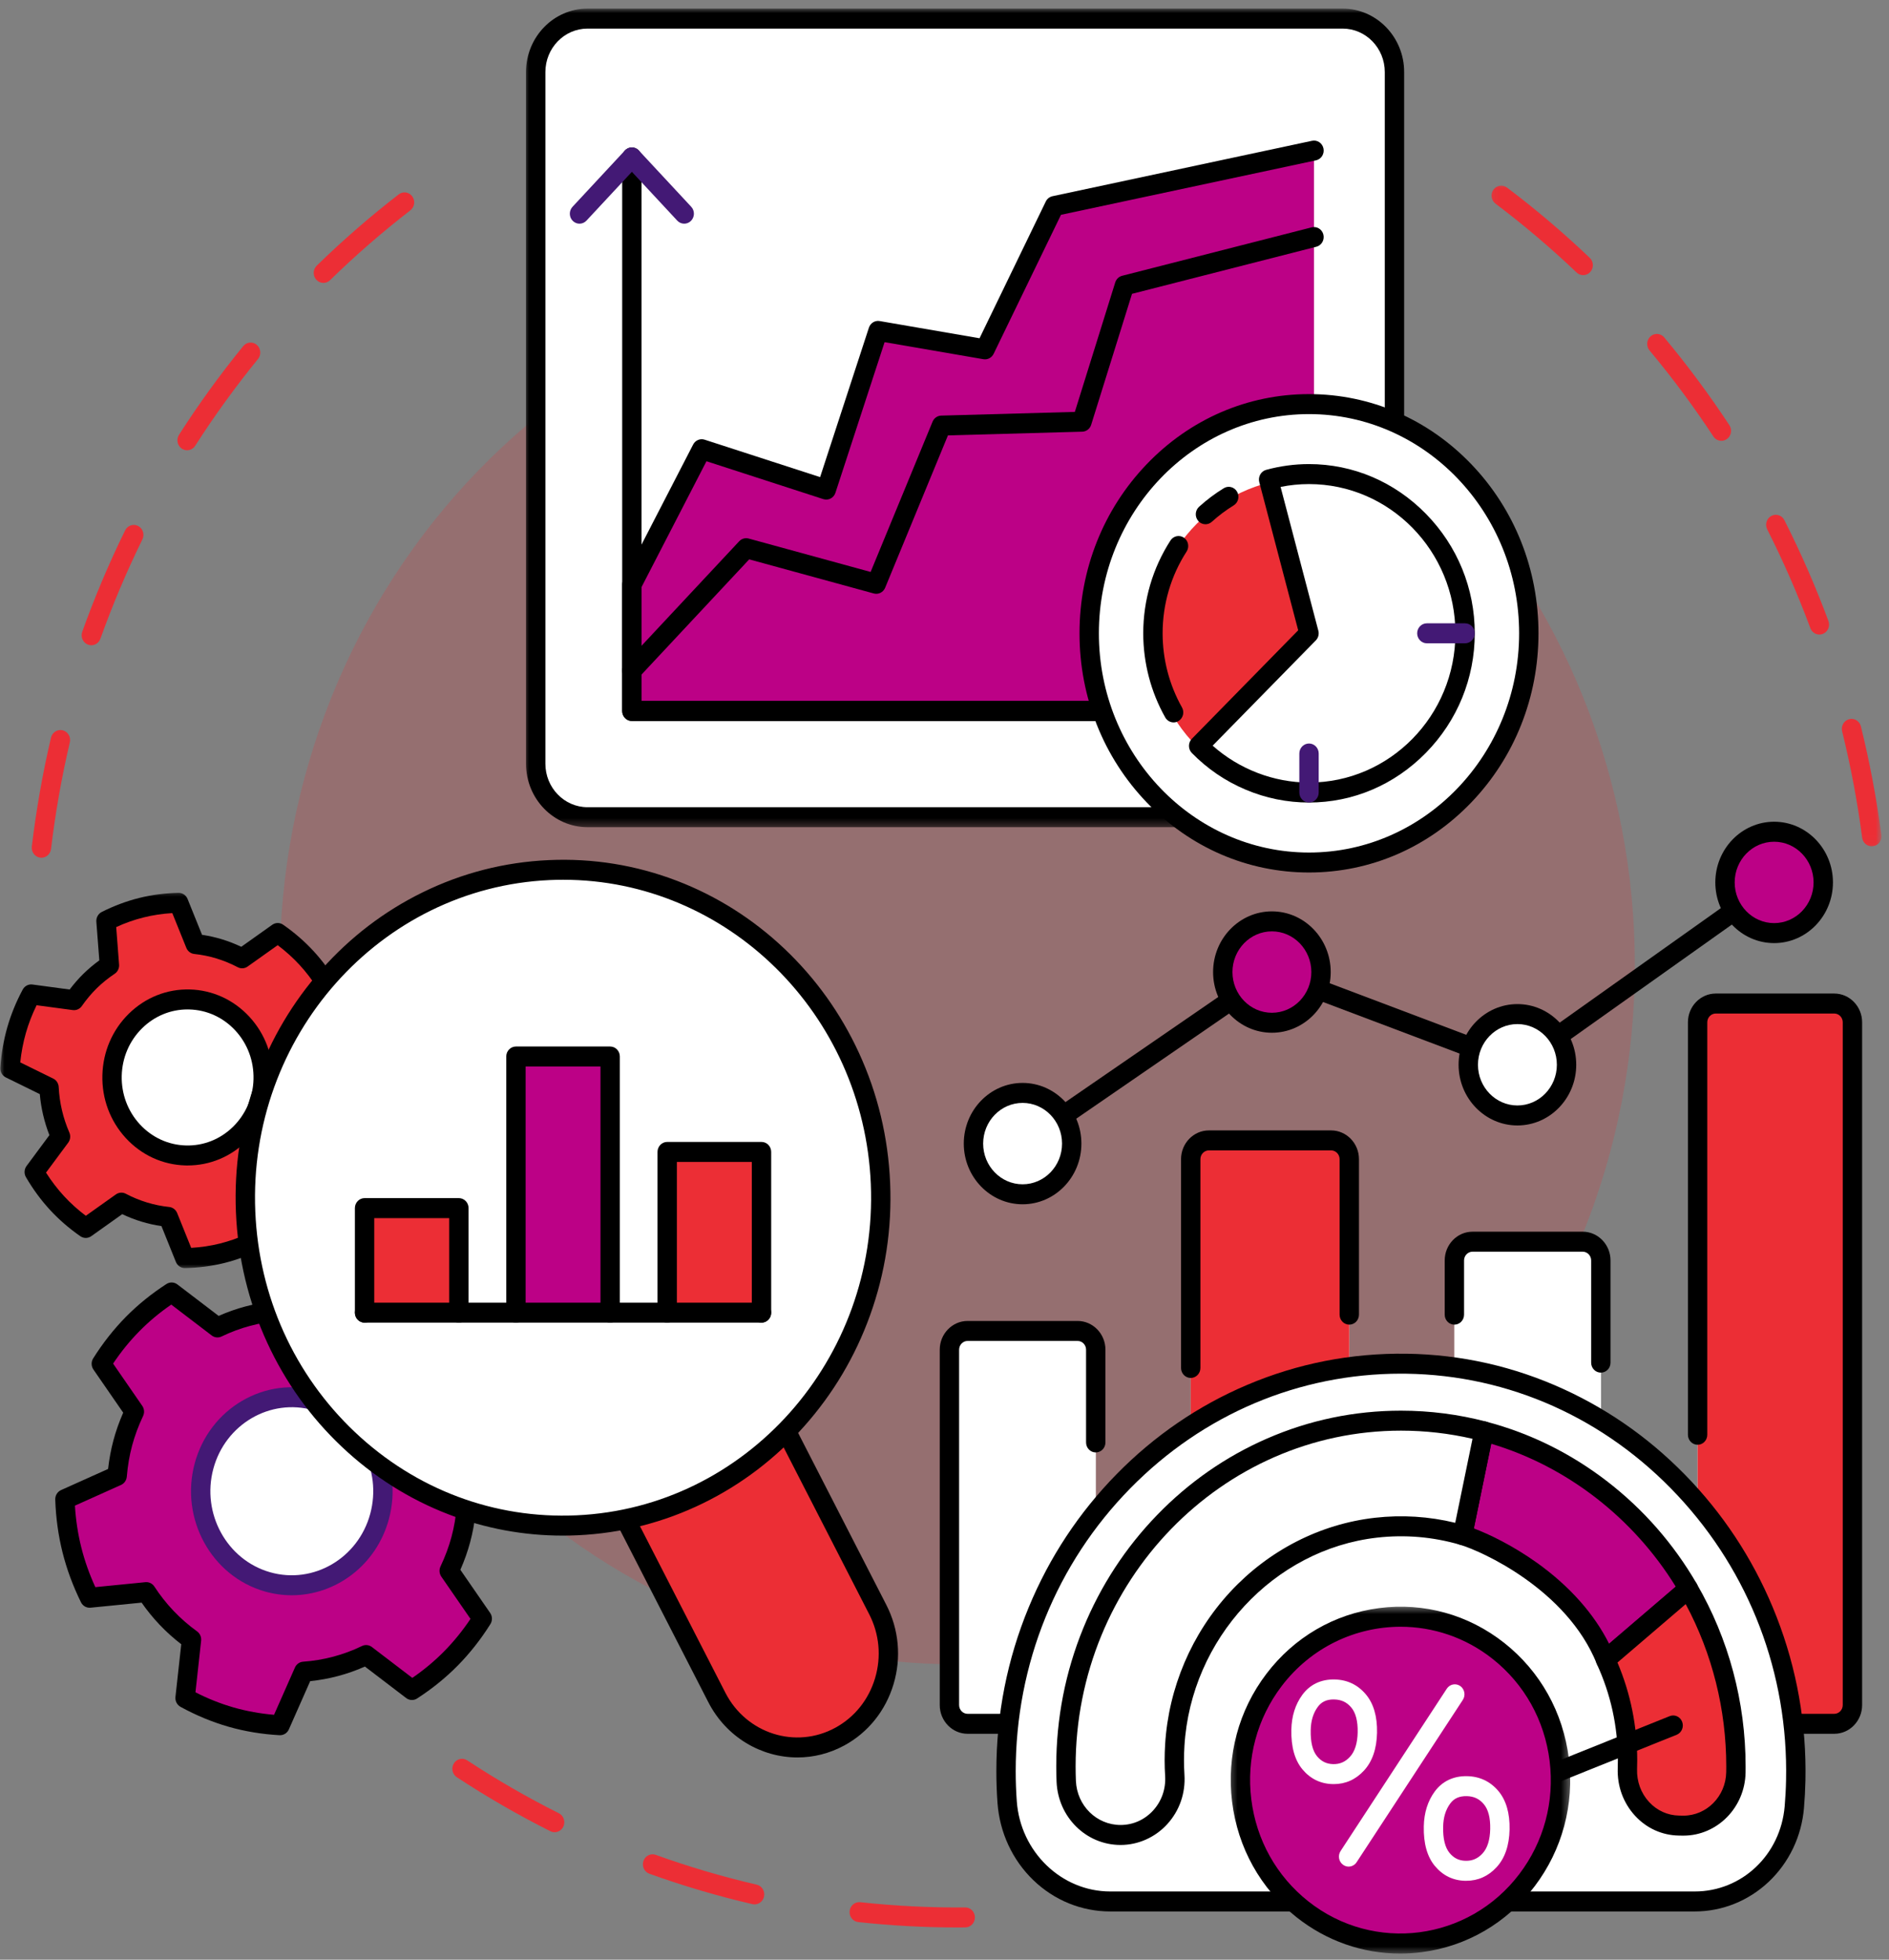 <svg width="216" height="224" viewBox="0 0 216 224" fill="none" xmlns="http://www.w3.org/2000/svg">
<rect x="0" y="0" width="216" height="224" fill="#808080" stroke="none"/>
<mask id="mask0_10_77" style="mask-type:luminance" maskUnits="userSpaceOnUse" x="170" y="20" width="46" height="77">
<path d="M170.114 20.947H215.149V96.967H170.114V20.947Z" fill="white"/>
</mask>
<g mask="url(#mask0_10_77)">
<path d="M214.027 96.738C213.482 96.738 213.005 96.321 212.93 95.748C212.396 91.667 211.625 87.578 210.641 83.595C210.489 82.985 210.847 82.362 211.441 82.206C212.034 82.051 212.636 82.419 212.787 83.031C213.792 87.097 214.578 91.273 215.125 95.442C215.207 96.067 214.783 96.643 214.176 96.727C214.126 96.734 214.075 96.738 214.027 96.738ZM208.042 72.533C207.595 72.533 207.176 72.254 207.007 71.799C205.581 67.959 203.922 64.162 202.076 60.512C201.793 59.954 202.001 59.263 202.544 58.973C203.087 58.68 203.755 58.896 204.038 59.456C205.923 63.182 207.62 67.061 209.074 70.982C209.294 71.572 209.008 72.231 208.437 72.456C208.305 72.508 208.173 72.533 208.042 72.533ZM196.834 50.386C196.48 50.386 196.131 50.212 195.917 49.887C193.678 46.485 191.222 43.175 188.618 40.056C188.221 39.578 188.271 38.857 188.735 38.444C189.198 38.034 189.897 38.088 190.297 38.567C192.956 41.752 195.463 45.129 197.75 48.604C198.093 49.126 197.961 49.835 197.455 50.191C197.264 50.322 197.049 50.386 196.834 50.386ZM181.029 31.451C180.761 31.451 180.493 31.351 180.28 31.15C177.347 28.355 174.229 25.709 171.01 23.282C170.516 22.91 170.408 22.193 170.768 21.686C171.129 21.176 171.823 21.064 172.315 21.436C175.602 23.916 178.788 26.618 181.781 29.47C182.231 29.898 182.257 30.622 181.844 31.084C181.627 31.329 181.328 31.451 181.029 31.451Z" fill="#EC2E35"/>
</g>
<path d="M4.739 98.041C4.693 98.041 4.649 98.039 4.603 98.035C3.997 97.958 3.564 97.386 3.638 96.761C4.137 92.583 4.873 88.396 5.831 84.316C5.976 83.704 6.574 83.328 7.169 83.475C7.763 83.624 8.127 84.241 7.984 84.855C7.046 88.85 6.323 92.948 5.836 97.04C5.767 97.618 5.291 98.041 4.739 98.041ZM10.443 73.755C10.316 73.755 10.186 73.732 10.059 73.684C9.485 73.465 9.193 72.809 9.404 72.218C10.814 68.276 12.464 64.377 14.308 60.625C14.585 60.063 15.251 59.839 15.796 60.122C16.34 60.408 16.558 61.094 16.281 61.659C14.477 65.331 12.862 69.151 11.48 73.009C11.315 73.469 10.893 73.755 10.443 73.755ZM21.394 51.467C21.185 51.467 20.972 51.404 20.783 51.277C20.273 50.928 20.135 50.22 20.471 49.694C22.717 46.19 25.186 42.783 27.81 39.564C28.203 39.081 28.899 39.018 29.368 39.423C29.836 39.831 29.897 40.55 29.504 41.033C26.935 44.186 24.518 47.523 22.319 50.955C22.106 51.286 21.752 51.467 21.394 51.467ZM36.979 32.337C36.686 32.337 36.392 32.217 36.175 31.979C35.755 31.521 35.775 30.798 36.218 30.365C39.18 27.477 42.333 24.737 45.592 22.218C46.079 21.84 46.774 21.942 47.141 22.447C47.508 22.95 47.409 23.667 46.919 24.045C43.728 26.512 40.639 29.195 37.741 32.025C37.526 32.233 37.253 32.337 36.979 32.337Z" fill="#EC2E35"/>
<path d="M109.464 220.315C105.685 220.315 101.873 220.108 98.135 219.7C97.529 219.634 97.087 219.072 97.151 218.444C97.215 217.816 97.76 217.363 98.368 217.429C102.326 217.86 106.366 218.061 110.361 218.025C110.365 218.025 110.367 218.025 110.372 218.025C110.978 218.025 111.472 218.531 111.477 219.158C111.483 219.789 110.991 220.305 110.38 220.31C110.075 220.312 109.77 220.315 109.464 220.315ZM86.284 217.678C86.203 217.678 86.121 217.669 86.04 217.651C82.063 216.731 78.097 215.561 74.252 214.174C73.676 213.965 73.371 213.315 73.573 212.718C73.775 212.124 74.408 211.809 74.984 212.018C78.747 213.376 82.63 214.52 86.523 215.423C87.121 215.559 87.497 216.171 87.363 216.785C87.246 217.318 86.789 217.678 86.284 217.678ZM63.418 209.429C63.255 209.429 63.09 209.393 62.934 209.316C59.274 207.48 55.672 205.403 52.236 203.143C51.72 202.803 51.568 202.098 51.898 201.566C52.225 201.033 52.911 200.876 53.425 201.216C56.791 203.431 60.317 205.464 63.901 207.26C64.452 207.536 64.681 208.219 64.415 208.788C64.222 209.193 63.828 209.429 63.418 209.429Z" fill="#EC2E35"/>
<path d="M186.937 110.31C186.937 111.618 186.907 112.923 186.845 114.231C186.784 115.537 186.689 116.84 186.566 118.144C186.441 119.445 186.285 120.742 186.1 122.036C185.913 123.33 185.696 124.62 185.45 125.901C185.202 127.184 184.925 128.46 184.617 129.73C184.307 130.999 183.971 132.259 183.602 133.511C183.235 134.762 182.837 136.004 182.409 137.235C181.983 138.468 181.526 139.688 181.04 140.896C180.555 142.104 180.043 143.301 179.5 144.482C178.957 145.665 178.388 146.833 177.79 147.987C177.193 149.14 176.567 150.278 175.916 151.4C175.264 152.523 174.585 153.626 173.882 154.715C173.176 155.803 172.447 156.873 171.691 157.922C170.937 158.974 170.157 160.003 169.353 161.014C168.549 162.027 167.721 163.016 166.868 163.986C166.018 164.954 165.143 165.901 164.247 166.826C163.35 167.751 162.432 168.653 161.492 169.533C160.553 170.41 159.593 171.265 158.613 172.094C157.633 172.924 156.634 173.729 155.616 174.509C154.597 175.288 153.56 176.041 152.507 176.766C151.453 177.494 150.38 178.194 149.293 178.865C148.207 179.539 147.104 180.182 145.986 180.799C144.868 181.416 143.734 182.005 142.589 182.563C141.442 183.123 140.284 183.653 139.113 184.154C137.94 184.655 136.758 185.124 135.565 185.566C134.372 186.006 133.168 186.416 131.955 186.797C130.74 187.176 129.518 187.525 128.29 187.842C127.059 188.159 125.822 188.447 124.579 188.701C123.335 188.957 122.087 189.182 120.833 189.372C119.578 189.565 118.319 189.724 117.058 189.853C115.797 189.982 114.533 190.077 113.265 190.141C112 190.206 110.732 190.238 109.464 190.238C108.196 190.238 106.929 190.206 105.663 190.141C104.397 190.077 103.132 189.982 101.871 189.853C100.61 189.724 99.35 189.565 98.096 189.372C96.841 189.182 95.593 188.957 94.35 188.701C93.106 188.447 91.869 188.159 90.641 187.842C89.41 187.525 88.189 187.176 86.976 186.797C85.761 186.416 84.559 186.006 83.364 185.566C82.171 185.124 80.989 184.655 79.817 184.154C78.644 183.653 77.486 183.123 76.339 182.563C75.195 182.005 74.061 181.416 72.942 180.799C71.826 180.182 70.723 179.539 69.636 178.865C68.548 178.194 67.476 177.494 66.421 176.766C65.369 176.041 64.332 175.288 63.314 174.509C62.295 173.729 61.295 172.924 60.315 172.094C59.335 171.265 58.375 170.41 57.437 169.533C56.496 168.653 55.578 167.751 54.681 166.826C53.785 165.901 52.911 164.954 52.06 163.986C51.208 163.016 50.382 162.027 49.575 161.014C48.771 160.003 47.991 158.974 47.237 157.922C46.482 156.873 45.752 155.803 45.047 154.715C44.344 153.626 43.665 152.523 43.012 151.4C42.362 150.278 41.736 149.14 41.138 147.987C40.54 146.833 39.971 145.665 39.429 144.482C38.886 143.301 38.374 142.104 37.888 140.896C37.403 139.688 36.946 138.468 36.52 137.235C36.093 136.004 35.696 134.762 35.326 133.511C34.959 132.259 34.621 130.999 34.311 129.73C34.004 128.46 33.727 127.184 33.478 125.901C33.233 124.62 33.015 123.33 32.828 122.036C32.644 120.742 32.488 119.445 32.365 118.144C32.239 116.84 32.147 115.537 32.083 114.231C32.022 112.923 31.991 111.618 31.991 110.31C31.991 108.999 32.022 107.694 32.083 106.386C32.147 105.08 32.239 103.777 32.365 102.473C32.488 101.172 32.644 99.875 32.828 98.581C33.015 97.287 33.233 95.999 33.478 94.716C33.727 93.433 34.004 92.157 34.311 90.887C34.621 89.618 34.959 88.358 35.326 87.106C35.696 85.855 36.093 84.613 36.52 83.382C36.946 82.149 37.403 80.929 37.888 79.721C38.374 78.513 38.886 77.316 39.429 76.135C39.971 74.951 40.54 73.784 41.138 72.63C41.736 71.477 42.362 70.338 43.012 69.216C43.665 68.094 44.344 66.99 45.047 65.902C45.752 64.814 46.482 63.747 47.237 62.695C47.991 61.645 48.771 60.614 49.575 59.603C50.382 58.592 51.208 57.601 52.06 56.631C52.911 55.663 53.785 54.715 54.681 53.791C55.578 52.866 56.496 51.964 57.437 51.084C58.375 50.207 59.335 49.352 60.315 48.523C61.295 47.693 62.295 46.888 63.314 46.108C64.332 45.328 65.369 44.576 66.421 43.851C67.476 43.123 68.548 42.422 69.636 41.752C70.723 41.078 71.826 40.434 72.942 39.818C74.061 39.201 75.195 38.612 76.339 38.054C77.486 37.494 78.644 36.964 79.817 36.463C80.989 35.962 82.171 35.493 83.364 35.051C84.559 34.611 85.761 34.201 86.976 33.822C88.189 33.441 89.41 33.092 90.641 32.775C91.869 32.458 93.106 32.17 94.35 31.916C95.593 31.66 96.841 31.437 98.096 31.245C99.35 31.052 100.61 30.893 101.871 30.764C103.132 30.635 104.397 30.54 105.663 30.476C106.929 30.41 108.196 30.379 109.464 30.379C110.732 30.379 112 30.41 113.265 30.476C114.533 30.54 115.797 30.635 117.058 30.764C118.319 30.893 119.578 31.052 120.833 31.245C122.087 31.437 123.335 31.66 124.579 31.916C125.822 32.17 127.059 32.458 128.29 32.775C129.518 33.092 130.74 33.441 131.955 33.822C133.168 34.201 134.372 34.611 135.565 35.051C136.758 35.493 137.94 35.962 139.113 36.463C140.284 36.964 141.442 37.494 142.589 38.054C143.734 38.612 144.868 39.201 145.986 39.818C147.104 40.434 148.207 41.078 149.293 41.752C150.38 42.422 151.453 43.123 152.507 43.851C153.56 44.576 154.597 45.328 155.616 46.108C156.634 46.888 157.633 47.693 158.613 48.523C159.593 49.352 160.553 50.207 161.492 51.084C162.432 51.964 163.35 52.866 164.247 53.791C165.143 54.715 166.018 55.663 166.868 56.631C167.721 57.601 168.549 58.592 169.353 59.603C170.157 60.614 170.937 61.645 171.691 62.695C172.447 63.747 173.176 64.814 173.882 65.902C174.587 66.99 175.264 68.094 175.916 69.216C176.567 70.338 177.193 71.477 177.79 72.63C178.388 73.784 178.957 74.951 179.5 76.135C180.043 77.316 180.555 78.513 181.04 79.721C181.526 80.929 181.983 82.149 182.409 83.382C182.837 84.613 183.235 85.855 183.602 87.106C183.971 88.358 184.307 89.618 184.617 90.887C184.925 92.157 185.202 93.433 185.45 94.716C185.696 95.999 185.913 97.287 186.1 98.581C186.285 99.875 186.441 101.172 186.566 102.473C186.689 103.777 186.784 105.08 186.845 106.386C186.907 107.694 186.937 108.999 186.937 110.31Z" fill="#EC2E35" fill-opacity="0.2"/>
<path d="M14.04 164.924C14.378 163.671 14.833 162.485 15.367 161.356L11.585 155.884C12.601 154.275 13.783 152.745 15.165 151.344C16.547 149.943 18.05 148.751 19.627 147.733L24.868 151.731C27.087 150.657 29.502 150.006 32 149.83L34.707 143.711C36.566 143.811 38.44 144.104 40.305 144.636C42.173 145.171 43.926 145.917 45.57 146.819L44.834 153.502C46.886 154.98 48.63 156.821 49.999 158.922L56.485 158.28C57.331 159.992 58.023 161.812 58.507 163.748C58.992 165.682 59.243 167.622 59.309 169.54L53.334 172.221C53.231 173.473 53.027 174.731 52.691 175.984C52.352 177.238 51.9 178.423 51.364 179.552L55.145 185.024C54.132 186.634 52.95 188.164 51.568 189.565C50.186 190.966 48.683 192.158 47.105 193.176L41.865 189.177C39.644 190.252 37.229 190.902 34.731 191.079L32.024 197.197C30.167 197.098 28.293 196.805 26.425 196.272C24.558 195.738 22.807 194.992 21.163 194.09L21.899 187.407C19.845 185.929 18.1 184.088 16.734 181.987L10.245 182.628C9.402 180.917 8.709 179.097 8.224 177.163C7.738 175.227 7.488 173.287 7.424 171.369L13.396 168.687C13.502 167.436 13.704 166.178 14.04 164.924Z" fill="#BC0186"/>
<path d="M32.026 198.34C32.006 198.34 31.987 198.34 31.967 198.34C29.954 198.229 27.99 197.905 26.129 197.372C24.27 196.839 22.424 196.075 20.642 195.098C20.243 194.878 20.012 194.427 20.062 193.963L20.726 187.942C18.977 186.598 17.456 185.004 16.193 183.188L10.351 183.766C9.898 183.809 9.465 183.565 9.259 183.148C8.345 181.293 7.635 179.376 7.152 177.449C6.668 175.52 6.387 173.489 6.317 171.41C6.301 170.941 6.565 170.51 6.982 170.322L12.359 167.908C12.489 166.765 12.693 165.661 12.974 164.621C13.253 163.578 13.627 162.524 14.088 161.474L10.685 156.546C10.421 156.165 10.41 155.655 10.658 155.263C11.757 153.518 13.012 151.926 14.387 150.53C15.765 149.134 17.329 147.867 19.038 146.765C19.425 146.516 19.92 146.536 20.284 146.815L25.004 150.414C26.992 149.53 29.093 148.971 31.262 148.748L33.698 143.235C33.887 142.809 34.311 142.546 34.764 142.569C36.779 142.68 38.741 143.004 40.602 143.537C42.463 144.07 44.306 144.834 46.088 145.811C46.49 146.03 46.719 146.482 46.668 146.949L46.005 152.967C47.754 154.311 49.274 155.905 50.538 157.72L56.38 157.145C56.833 157.099 57.265 157.344 57.472 157.761C58.386 159.616 59.096 161.533 59.579 163.46C60.062 165.389 60.344 167.42 60.414 169.499C60.429 169.968 60.166 170.399 59.75 170.587L54.372 173.001C54.244 174.144 54.038 175.248 53.756 176.288C53.477 177.331 53.104 178.385 52.642 179.434L56.046 184.363C56.31 184.743 56.321 185.253 56.072 185.646C54.976 187.391 53.721 188.982 52.344 190.379C50.966 191.775 49.402 193.042 47.692 194.144C47.306 194.393 46.811 194.373 46.446 194.094L41.727 190.494C39.738 191.378 37.638 191.938 35.469 192.16L33.032 197.673C32.852 198.081 32.457 198.34 32.026 198.34ZM22.35 193.434C23.778 194.167 25.246 194.749 26.72 195.171C28.196 195.592 29.745 195.874 31.336 196.007L33.725 190.605C33.894 190.222 34.25 189.968 34.656 189.939C37.009 189.774 39.277 189.168 41.395 188.144C41.762 187.967 42.197 188.01 42.522 188.259L47.147 191.789C48.477 190.877 49.7 189.857 50.79 188.749C51.882 187.643 52.893 186.398 53.8 185.045L50.463 180.214C50.228 179.874 50.193 179.428 50.37 179.051C50.911 177.909 51.32 176.807 51.625 175.678C51.928 174.552 52.126 173.387 52.234 172.122C52.269 171.705 52.522 171.342 52.895 171.174L58.164 168.808C58.063 167.164 57.819 165.561 57.437 164.034C57.052 162.504 56.514 160.98 55.831 159.493L50.105 160.058C49.698 160.098 49.307 159.906 49.079 159.559C47.776 157.555 46.132 155.832 44.199 154.438C43.867 154.198 43.687 153.79 43.733 153.373L44.383 147.474C42.953 146.742 41.485 146.16 40.011 145.738C38.536 145.316 36.987 145.035 35.397 144.902L33.008 150.303C32.839 150.687 32.481 150.94 32.077 150.97C29.724 151.135 27.456 151.741 25.336 152.765C24.969 152.942 24.536 152.899 24.209 152.65L19.583 149.12C18.254 150.031 17.032 151.051 15.941 152.16C14.848 153.266 13.838 154.508 12.932 155.864L16.268 160.695C16.503 161.035 16.54 161.481 16.36 161.857C15.82 163 15.411 164.102 15.108 165.231C14.805 166.357 14.605 167.522 14.499 168.787C14.464 169.204 14.209 169.567 13.838 169.735L8.567 172.101C8.668 173.745 8.912 175.347 9.296 176.875C9.678 178.405 10.219 179.929 10.902 181.416L16.626 180.849C17.032 180.81 17.426 181.001 17.652 181.35C18.957 183.354 20.599 185.077 22.532 186.471C22.866 186.711 23.044 187.119 22.998 187.536L22.35 193.434Z" fill="black"/>
<path d="M43.779 170.453C43.779 170.807 43.764 171.156 43.729 171.507C43.696 171.859 43.647 172.205 43.579 172.55C43.513 172.894 43.43 173.237 43.331 173.575C43.232 173.91 43.118 174.241 42.986 174.567C42.856 174.892 42.711 175.209 42.551 175.519C42.388 175.83 42.215 176.132 42.023 176.424C41.835 176.716 41.632 177 41.415 177.272C41.2 177.544 40.971 177.804 40.729 178.054C40.488 178.301 40.235 178.539 39.971 178.761C39.708 178.985 39.433 179.194 39.15 179.389C38.866 179.584 38.574 179.765 38.273 179.931C37.972 180.098 37.664 180.248 37.35 180.382C37.034 180.518 36.713 180.636 36.388 180.738C36.06 180.84 35.731 180.926 35.395 180.994C35.061 181.062 34.724 181.114 34.384 181.148C34.045 181.184 33.705 181.2 33.362 181.2C33.022 181.2 32.681 181.184 32.343 181.148C32.002 181.114 31.666 181.062 31.33 180.994C30.996 180.926 30.666 180.84 30.339 180.738C30.014 180.636 29.693 180.518 29.377 180.382C29.062 180.248 28.753 180.098 28.454 179.931C28.153 179.765 27.86 179.584 27.575 179.389C27.291 179.194 27.019 178.985 26.755 178.761C26.492 178.539 26.239 178.301 25.997 178.054C25.756 177.804 25.527 177.544 25.312 177.272C25.094 177 24.892 176.716 24.701 176.424C24.512 176.132 24.336 175.83 24.176 175.519C24.015 175.209 23.87 174.892 23.738 174.567C23.609 174.241 23.495 173.91 23.396 173.575C23.295 173.237 23.213 172.894 23.147 172.55C23.079 172.205 23.029 171.859 22.996 171.507C22.963 171.156 22.945 170.807 22.945 170.453C22.945 170.102 22.963 169.75 22.996 169.401C23.029 169.05 23.079 168.703 23.147 168.356C23.213 168.012 23.295 167.672 23.396 167.334C23.495 166.996 23.609 166.665 23.738 166.341C23.87 166.017 24.015 165.697 24.176 165.387C24.336 165.076 24.512 164.775 24.701 164.482C24.892 164.19 25.094 163.909 25.312 163.637C25.527 163.365 25.756 163.104 25.997 162.855C26.239 162.605 26.492 162.37 26.755 162.145C27.019 161.923 27.291 161.714 27.575 161.517C27.86 161.322 28.153 161.141 28.451 160.975C28.753 160.81 29.062 160.66 29.377 160.524C29.693 160.391 30.014 160.273 30.339 160.168C30.666 160.066 30.996 159.983 31.33 159.912C31.666 159.844 32.002 159.792 32.343 159.758C32.681 159.724 33.022 159.706 33.362 159.706C33.705 159.706 34.045 159.724 34.384 159.758C34.724 159.792 35.061 159.844 35.395 159.912C35.731 159.983 36.06 160.066 36.388 160.168C36.713 160.273 37.034 160.391 37.35 160.524C37.664 160.66 37.972 160.81 38.273 160.975C38.574 161.141 38.866 161.322 39.15 161.517C39.433 161.714 39.708 161.923 39.971 162.145C40.235 162.37 40.488 162.605 40.729 162.855C40.971 163.104 41.2 163.365 41.415 163.637C41.632 163.909 41.835 164.19 42.023 164.482C42.215 164.775 42.388 165.076 42.551 165.387C42.711 165.697 42.856 166.017 42.986 166.341C43.118 166.665 43.232 166.996 43.331 167.334C43.43 167.672 43.513 168.012 43.579 168.356C43.647 168.703 43.696 169.05 43.729 169.401C43.764 169.75 43.779 170.102 43.779 170.453Z" fill="white"/>
<path d="M33.362 182.345C32.345 182.345 31.312 182.204 30.286 181.912C24.162 180.16 20.563 173.595 22.262 167.277C23.96 160.96 30.321 157.247 36.445 158.999C39.411 159.847 41.881 161.837 43.397 164.6C44.91 167.363 45.293 170.571 44.471 173.631C43.056 178.89 38.411 182.345 33.362 182.345ZM30.877 179.711C35.825 181.125 40.964 178.124 42.338 173.021C43.001 170.548 42.694 167.957 41.47 165.724C40.244 163.492 38.251 161.884 35.854 161.2C30.908 159.783 25.766 162.784 24.395 167.887C23.022 172.992 25.931 178.294 30.877 179.711Z" fill="#431975"/>
<path d="M10.303 112.134C10.995 111.454 11.737 110.865 12.513 110.348L12.122 105.268C13.387 104.629 14.734 104.11 16.163 103.754C17.591 103.398 19.019 103.226 20.43 103.199L22.328 107.907C24.178 108.1 25.995 108.648 27.687 109.539L31.758 106.646C32.929 107.458 34.037 108.401 35.05 109.5C36.063 110.598 36.922 111.788 37.649 113.034L34.645 117.087C35.423 118.874 35.863 120.771 35.959 122.689L40.42 124.881C40.323 126.332 40.086 127.794 39.67 129.249C39.255 130.702 38.684 132.064 38.003 133.338L33.105 132.681C32.562 133.452 31.956 134.188 31.264 134.869C30.572 135.549 29.827 136.138 29.053 136.657L29.445 141.737C28.177 142.376 26.83 142.895 25.402 143.251C23.974 143.607 22.548 143.777 21.137 143.804L19.239 139.098C17.386 138.903 15.572 138.355 13.88 137.466L9.808 140.359C8.637 139.545 7.528 138.602 6.515 137.505C5.502 136.405 4.645 135.215 3.918 133.969L6.921 129.918C6.143 128.132 5.704 126.232 5.607 124.314L1.145 122.124C1.244 120.671 1.481 119.209 1.896 117.756C2.311 116.301 2.88 114.941 3.564 113.667L8.461 114.322C9.002 113.551 9.608 112.815 10.303 112.134Z" fill="#EC2E35"/>
<mask id="mask1_10_77" style="mask-type:luminance" maskUnits="userSpaceOnUse" x="0" y="101" width="42" height="45">
<path d="M0 101.609H41.868V145.133H0V101.609Z" fill="white"/>
</mask>
<g mask="url(#mask1_10_77)">
<path d="M21.135 144.947C20.689 144.947 20.287 144.67 20.113 144.244L18.463 140.15C16.912 139.921 15.409 139.463 13.976 138.783L10.435 141.3C10.061 141.565 9.567 141.567 9.189 141.306C7.906 140.416 6.734 139.4 5.713 138.291C4.691 137.183 3.768 135.927 2.969 134.558C2.733 134.157 2.76 133.649 3.037 133.275L5.649 129.752C5.062 128.243 4.693 126.672 4.55 125.06L0.67 123.156C0.259 122.954 0.009 122.514 0.042 122.045C0.147 120.454 0.413 118.901 0.833 117.432C1.252 115.965 1.846 114.512 2.595 113.114C2.815 112.703 3.254 112.472 3.707 112.533L7.965 113.105C8.461 112.45 8.989 111.849 9.538 111.307C10.09 110.768 10.698 110.253 11.357 109.775L11.017 105.359C10.982 104.892 11.226 104.448 11.634 104.241C13.025 103.541 14.462 103.004 15.903 102.643C17.345 102.285 18.861 102.088 20.41 102.058C20.865 102.047 21.278 102.328 21.451 102.761L23.101 106.853C24.653 107.082 26.158 107.542 27.588 108.222L31.13 105.706C31.506 105.438 31.998 105.436 32.376 105.699C33.661 106.59 34.83 107.605 35.852 108.714C36.873 109.822 37.798 111.078 38.598 112.445C38.831 112.849 38.805 113.356 38.528 113.728L35.916 117.253C36.502 118.76 36.871 120.334 37.016 121.943L40.897 123.85C41.307 124.051 41.556 124.491 41.525 124.958C41.417 126.552 41.151 128.104 40.732 129.573C40.312 131.04 39.719 132.493 38.972 133.892C38.752 134.302 38.31 134.531 37.86 134.472L33.602 133.901C33.105 134.553 32.578 135.156 32.026 135.698C31.477 136.238 30.866 136.752 30.207 137.231L30.548 141.646C30.585 142.113 30.339 142.558 29.93 142.764C28.542 143.464 27.105 144.002 25.663 144.362C24.22 144.72 22.704 144.917 21.157 144.947C21.15 144.947 21.144 144.947 21.135 144.947ZM13.88 136.324C14.051 136.324 14.225 136.365 14.383 136.449C15.947 137.271 17.617 137.781 19.351 137.963C19.755 138.006 20.104 138.273 20.26 138.661L21.862 142.635C22.989 142.569 24.09 142.404 25.143 142.141C26.197 141.878 27.25 141.508 28.28 141.037L27.951 136.748C27.918 136.331 28.109 135.927 28.449 135.701C29.218 135.184 29.889 134.642 30.502 134.041C31.112 133.443 31.671 132.779 32.209 132.012C32.446 131.672 32.844 131.493 33.248 131.548L37.383 132.103C37.891 131.065 38.302 129.999 38.609 128.925C38.915 127.853 39.13 126.728 39.251 125.57L35.483 123.72C35.116 123.539 34.874 123.167 34.852 122.748C34.764 120.955 34.353 119.207 33.635 117.555C33.47 117.171 33.52 116.727 33.767 116.394L36.302 112.971C35.685 111.998 34.995 111.099 34.248 110.287C33.501 109.478 32.664 108.723 31.754 108.036L28.313 110.48C27.979 110.718 27.546 110.747 27.184 110.557C25.619 109.734 23.95 109.224 22.216 109.043C21.812 108.999 21.462 108.732 21.306 108.344L19.702 104.371C18.577 104.436 17.477 104.602 16.422 104.865C15.37 105.125 14.317 105.497 13.287 105.969L13.616 110.258C13.649 110.675 13.456 111.076 13.115 111.305C12.346 111.822 11.676 112.363 11.065 112.962C10.454 113.563 9.896 114.227 9.358 114.993C9.121 115.333 8.721 115.51 8.319 115.455L4.184 114.902C3.676 115.941 3.265 117.006 2.958 118.078C2.652 119.153 2.437 120.277 2.316 121.435L6.084 123.285C6.451 123.464 6.693 123.838 6.713 124.258C6.803 126.051 7.211 127.798 7.93 129.451C8.097 129.834 8.046 130.278 7.8 130.611L5.262 134.034C5.882 135.007 6.572 135.907 7.317 136.718C8.064 137.528 8.901 138.282 9.813 138.969L13.251 136.526C13.44 136.392 13.66 136.324 13.88 136.324Z" fill="black"/>
</g>
<path d="M30.095 123.156C30.095 123.743 30.04 124.323 29.928 124.897C29.818 125.47 29.653 126.028 29.438 126.57C29.221 127.109 28.955 127.624 28.638 128.111C28.324 128.598 27.966 129.047 27.564 129.462C27.162 129.877 26.727 130.246 26.254 130.571C25.782 130.897 25.283 131.171 24.76 131.396C24.235 131.62 23.695 131.788 23.139 131.904C22.581 132.017 22.02 132.074 21.451 132.074C20.884 132.074 20.322 132.017 19.766 131.904C19.208 131.788 18.67 131.62 18.145 131.396C17.619 131.171 17.123 130.897 16.65 130.571C16.178 130.246 15.741 129.877 15.341 129.462C14.939 129.047 14.581 128.598 14.264 128.111C13.95 127.624 13.684 127.109 13.467 126.57C13.249 126.028 13.084 125.47 12.975 124.897C12.865 124.323 12.807 123.743 12.807 123.156C12.807 122.571 12.865 121.991 12.975 121.417C13.084 120.844 13.249 120.286 13.467 119.744C13.684 119.202 13.95 118.69 14.264 118.203C14.581 117.715 14.939 117.264 15.341 116.852C15.741 116.437 16.178 116.067 16.65 115.743C17.123 115.417 17.619 115.143 18.145 114.918C18.67 114.694 19.208 114.526 19.766 114.41C20.322 114.297 20.884 114.24 21.451 114.24C22.02 114.24 22.581 114.297 23.139 114.41C23.695 114.526 24.235 114.694 24.76 114.918C25.283 115.143 25.782 115.417 26.254 115.743C26.727 116.067 27.162 116.437 27.564 116.852C27.966 117.264 28.324 117.715 28.638 118.203C28.955 118.69 29.221 119.202 29.438 119.744C29.653 120.286 29.818 120.844 29.928 121.417C30.04 121.991 30.095 122.571 30.095 123.156Z" fill="white"/>
<path d="M21.46 133.216C21.376 133.216 21.293 133.216 21.212 133.214C18.608 133.146 16.184 132.037 14.389 130.09C12.594 128.143 11.641 125.593 11.707 122.906C11.773 120.22 12.847 117.72 14.734 115.868C16.622 114.016 19.096 113.034 21.697 113.1C24.301 113.168 26.724 114.277 28.52 116.224C30.315 118.171 31.266 120.721 31.202 123.407C31.136 126.094 30.062 128.594 28.175 130.446C26.349 132.239 23.971 133.216 21.46 133.216ZM21.449 115.381C19.509 115.381 17.672 116.138 16.259 117.523C14.802 118.955 13.97 120.887 13.919 122.963C13.871 125.04 14.607 127.012 15.993 128.517C17.382 130.02 19.254 130.879 21.267 130.931C23.277 130.983 25.191 130.222 26.65 128.791C28.106 127.359 28.939 125.427 28.988 123.351C29.038 121.274 28.302 119.302 26.916 117.799C25.527 116.294 23.655 115.437 21.642 115.385C21.579 115.383 21.513 115.381 21.449 115.381Z" fill="black"/>
<path d="M89.452 162.701L100.37 183.979C103.059 189.22 101.119 195.719 96.039 198.494C90.957 201.268 84.66 199.269 81.969 194.026L71.053 172.747L89.452 162.701Z" fill="#EC2E35"/>
<path d="M91.19 200.883C87.057 200.883 83.056 198.585 80.991 194.561L70.075 173.282C69.787 172.724 69.994 172.033 70.534 171.738C71.075 171.444 71.745 171.657 72.031 172.214L82.948 193.493C85.348 198.17 90.988 199.96 95.521 197.485C97.718 196.286 99.329 194.275 100.06 191.827C100.792 189.377 100.555 186.779 99.39 184.514L88.475 163.236C88.189 162.678 88.393 161.987 88.934 161.692C89.474 161.395 90.144 161.608 90.43 162.166L101.348 183.444C102.787 186.251 103.081 189.465 102.176 192.498C101.271 195.531 99.276 198.02 96.558 199.505C94.844 200.439 93.005 200.883 91.19 200.883Z" fill="black"/>
<path d="M100.709 136.902C100.709 137.514 100.695 138.128 100.667 138.74C100.636 139.352 100.592 139.964 100.535 140.574C100.476 141.186 100.403 141.794 100.317 142.401C100.23 143.009 100.128 143.612 100.012 144.212C99.896 144.815 99.766 145.414 99.621 146.008C99.476 146.604 99.318 147.195 99.144 147.783C98.973 148.367 98.786 148.95 98.586 149.528C98.386 150.106 98.171 150.677 97.945 151.244C97.716 151.811 97.477 152.373 97.222 152.926C96.967 153.481 96.701 154.03 96.42 154.569C96.138 155.111 95.846 155.644 95.541 156.17C95.235 156.696 94.917 157.215 94.587 157.725C94.255 158.235 93.915 158.736 93.561 159.23C93.205 159.722 92.84 160.205 92.463 160.679C92.087 161.155 91.698 161.617 91.298 162.073C90.898 162.526 90.489 162.97 90.067 163.406C89.648 163.839 89.217 164.262 88.778 164.673C88.336 165.085 87.886 165.487 87.427 165.874C86.967 166.264 86.499 166.643 86.02 167.008C85.543 167.373 85.058 167.726 84.564 168.066C84.069 168.406 83.566 168.735 83.056 169.05C82.546 169.365 82.03 169.669 81.505 169.957C80.98 170.247 80.45 170.521 79.912 170.784C79.374 171.047 78.831 171.294 78.282 171.53C77.733 171.766 77.179 171.986 76.618 172.192C76.058 172.398 75.493 172.591 74.924 172.77C74.355 172.947 73.784 173.11 73.206 173.259C72.631 173.409 72.05 173.543 71.466 173.663C70.884 173.783 70.297 173.887 69.71 173.978C69.122 174.066 68.531 174.144 67.939 174.202C67.349 174.264 66.755 174.307 66.162 174.338C65.569 174.368 64.973 174.384 64.378 174.384C63.785 174.384 63.189 174.368 62.596 174.338C62.003 174.307 61.41 174.264 60.818 174.202C60.225 174.144 59.636 174.066 59.047 173.978C58.461 173.887 57.874 173.783 57.292 173.663C56.708 173.543 56.127 173.409 55.552 173.259C54.974 173.11 54.403 172.947 53.834 172.77C53.264 172.591 52.7 172.398 52.139 172.192C51.579 171.986 51.026 171.766 50.476 171.53C49.927 171.294 49.382 171.047 48.846 170.784C48.308 170.521 47.778 170.247 47.253 169.957C46.728 169.669 46.212 169.365 45.702 169.05C45.192 168.735 44.689 168.406 44.194 168.066C43.7 167.726 43.215 167.373 42.738 167.008C42.259 166.643 41.791 166.264 41.331 165.874C40.872 165.487 40.422 165.085 39.98 164.673C39.541 164.262 39.11 163.839 38.688 163.406C38.269 162.97 37.86 162.526 37.46 162.073C37.06 161.617 36.671 161.155 36.295 160.679C35.918 160.205 35.553 159.722 35.197 159.23C34.843 158.736 34.5 158.235 34.171 157.725C33.841 157.215 33.523 156.696 33.217 156.17C32.912 155.644 32.617 155.111 32.338 154.569C32.057 154.03 31.791 153.481 31.536 152.926C31.282 152.373 31.042 151.811 30.814 151.244C30.587 150.677 30.372 150.106 30.172 149.528C29.972 148.95 29.785 148.367 29.612 147.783C29.44 147.195 29.282 146.604 29.137 146.008C28.992 145.414 28.862 144.815 28.746 144.212C28.63 143.612 28.528 143.009 28.441 142.401C28.355 141.794 28.282 141.186 28.223 140.574C28.166 139.964 28.122 139.352 28.091 138.74C28.063 138.128 28.047 137.514 28.047 136.902C28.047 136.287 28.063 135.675 28.091 135.061C28.122 134.449 28.166 133.837 28.223 133.227C28.282 132.617 28.355 132.008 28.441 131.4C28.528 130.795 28.63 130.19 28.746 129.589C28.862 128.986 28.992 128.388 29.137 127.794C29.282 127.2 29.44 126.608 29.612 126.021C29.785 125.434 29.972 124.851 30.172 124.273C30.372 123.695 30.587 123.124 30.814 122.557C31.042 121.991 31.282 121.431 31.536 120.875C31.791 120.32 32.057 119.774 32.338 119.232C32.617 118.69 32.912 118.157 33.217 117.631C33.523 117.106 33.841 116.586 34.171 116.076C34.5 115.566 34.843 115.065 35.197 114.573C35.553 114.079 35.918 113.596 36.295 113.123C36.671 112.649 37.06 112.184 37.46 111.729C37.86 111.275 38.269 110.831 38.688 110.398C39.11 109.963 39.541 109.541 39.98 109.129C40.422 108.716 40.872 108.317 41.331 107.927C41.791 107.537 42.259 107.161 42.738 106.796C43.215 106.429 43.7 106.077 44.194 105.735C44.689 105.395 45.192 105.066 45.702 104.751C46.212 104.436 46.728 104.135 47.253 103.845C47.778 103.557 48.308 103.28 48.846 103.017C49.382 102.756 49.927 102.507 50.476 102.271C51.026 102.038 51.579 101.816 52.139 101.609C52.7 101.403 53.264 101.21 53.834 101.034C54.403 100.855 54.974 100.691 55.552 100.542C56.127 100.392 56.708 100.258 57.292 100.138C57.874 100.02 58.461 99.914 59.047 99.825C59.636 99.735 60.225 99.66 60.818 99.599C61.41 99.54 62.003 99.495 62.596 99.465C63.189 99.433 63.785 99.42 64.378 99.42C64.973 99.42 65.569 99.433 66.162 99.465C66.755 99.495 67.349 99.54 67.939 99.599C68.531 99.66 69.122 99.735 69.71 99.825C70.297 99.914 70.884 100.02 71.466 100.138C72.05 100.258 72.631 100.392 73.206 100.542C73.784 100.691 74.355 100.855 74.924 101.034C75.493 101.21 76.058 101.403 76.618 101.609C77.179 101.816 77.733 102.038 78.282 102.271C78.831 102.507 79.374 102.756 79.912 103.017C80.45 103.28 80.98 103.557 81.505 103.845C82.03 104.135 82.546 104.436 83.056 104.751C83.566 105.066 84.069 105.395 84.564 105.735C85.058 106.077 85.543 106.429 86.02 106.796C86.499 107.161 86.967 107.537 87.427 107.927C87.886 108.317 88.336 108.716 88.778 109.129C89.217 109.541 89.648 109.963 90.067 110.398C90.489 110.831 90.898 111.275 91.298 111.729C91.698 112.184 92.087 112.649 92.463 113.123C92.84 113.596 93.205 114.079 93.561 114.573C93.915 115.065 94.255 115.566 94.587 116.076C94.917 116.586 95.235 117.106 95.541 117.631C95.846 118.157 96.138 118.69 96.42 119.232C96.701 119.774 96.967 120.32 97.222 120.875C97.477 121.431 97.716 121.991 97.945 122.557C98.171 123.124 98.386 123.695 98.586 124.273C98.786 124.851 98.973 125.434 99.144 126.021C99.318 126.608 99.476 127.2 99.621 127.794C99.766 128.388 99.896 128.986 100.012 129.589C100.128 130.19 100.23 130.795 100.317 131.4C100.403 132.008 100.476 132.617 100.535 133.227C100.592 133.837 100.636 134.449 100.667 135.061C100.695 135.675 100.709 136.287 100.709 136.902Z" fill="white"/>
<path d="M64.341 175.526C59.876 175.526 55.508 174.717 51.335 173.114C46.798 171.374 42.681 168.771 39.095 165.382C35.509 161.996 32.637 157.99 30.559 153.481C28.405 148.812 27.201 143.802 26.979 138.593C26.757 133.386 27.533 128.286 29.28 123.441C30.969 118.76 33.49 114.512 36.774 110.813C40.059 107.113 43.94 104.151 48.312 102.006C52.838 99.785 57.692 98.543 62.741 98.314C67.79 98.085 72.732 98.885 77.429 100.687C81.966 102.43 86.084 105.03 89.67 108.419C93.253 111.806 96.125 115.811 98.206 120.322C100.359 124.992 101.561 129.999 101.783 135.208C102.005 140.418 101.231 145.516 99.482 150.362C97.795 155.043 95.273 159.291 91.99 162.991C88.705 166.688 84.823 169.651 80.453 171.797C75.926 174.019 71.07 175.259 66.021 175.488C65.461 175.515 64.898 175.526 64.341 175.526ZM64.4 100.56C63.881 100.56 63.361 100.571 62.838 100.596C43.434 101.473 28.339 118.475 29.192 138.493C29.603 148.191 33.652 157.142 40.589 163.7C47.528 170.256 56.525 173.634 65.925 173.207C85.328 172.328 100.423 155.327 99.573 135.308C98.744 115.829 83.118 100.56 64.4 100.56Z" fill="black"/>
<path d="M41.687 138.092H52.471V150.043H41.687V138.092Z" fill="#EC2E35"/>
<path d="M52.471 151.183C51.86 151.183 51.364 150.673 51.364 150.04V139.234H42.795V150.04C42.795 150.673 42.298 151.183 41.687 151.183C41.077 151.183 40.58 150.673 40.58 150.04V138.092C40.58 137.462 41.077 136.949 41.687 136.949H52.471C53.084 136.949 53.578 137.462 53.578 138.092V150.04C53.578 150.673 53.084 151.183 52.471 151.183Z" fill="black"/>
<path d="M58.995 120.762H69.77V150.043H58.995V120.762Z" fill="#BC0186"/>
<path d="M69.77 151.183C69.157 151.183 68.662 150.673 68.662 150.04V121.904H60.102V150.043C60.102 150.673 59.606 151.183 58.995 151.183C58.384 151.183 57.888 150.673 57.888 150.043V120.762C57.888 120.132 58.384 119.62 58.995 119.62H69.77C70.381 119.62 70.875 120.132 70.875 120.762V150.043C70.875 150.673 70.381 151.183 69.77 151.183Z" fill="black"/>
<path d="M76.291 131.67H87.075V150.04H76.291V131.67Z" fill="#EC2E35"/>
<path d="M87.075 151.183C86.464 151.183 85.968 150.673 85.968 150.04V132.812H77.399V150.04C77.399 150.673 76.902 151.183 76.291 151.183C75.68 151.183 75.184 150.673 75.184 150.04V131.67C75.184 131.04 75.68 130.527 76.291 130.527H87.075C87.688 130.527 88.182 131.04 88.182 131.67V150.04C88.182 150.673 87.688 151.183 87.075 151.183Z" fill="black"/>
<path d="M87.075 151.183H41.687C41.077 151.183 40.58 150.673 40.58 150.04C40.58 149.41 41.077 148.9 41.687 148.9H87.075C87.688 148.9 88.182 149.41 88.182 150.04C88.182 150.673 87.688 151.183 87.075 151.183Z" fill="black"/>
<path d="M153.529 93.408H67.179C63.908 93.408 61.256 90.672 61.256 87.297V8.239C61.256 4.863 63.908 2.127 67.179 2.127H153.529C156.801 2.127 159.453 4.863 159.453 8.239V87.297C159.453 90.672 156.801 93.408 153.529 93.408Z" fill="white"/>
<mask id="mask2_10_77" style="mask-type:luminance" maskUnits="userSpaceOnUse" x="59" y="0" width="103" height="95">
<path d="M59.867 0.985H161.114V94.646H59.867V0.985Z" fill="white"/>
</mask>
<g mask="url(#mask2_10_77)">
<path d="M153.529 94.55H67.179C63.301 94.55 60.148 91.298 60.148 87.297V8.239C60.148 4.238 63.301 0.985 67.179 0.985H153.529C157.407 0.985 160.56 4.238 160.56 8.239V87.297C160.56 91.298 157.407 94.55 153.529 94.55ZM67.179 3.27C64.523 3.27 62.363 5.498 62.363 8.239V87.297C62.363 90.037 64.523 92.266 67.179 92.266H153.529C156.185 92.266 158.345 90.037 158.345 87.297V8.239C158.345 5.498 156.185 3.27 153.529 3.27H67.179Z" fill="black"/>
</g>
<path d="M150.251 81.269H72.252V66.818L80.237 51.347L94.479 55.962L100.403 37.823L112.63 39.931L120.571 23.547L150.251 17.211V81.269Z" fill="#BC0186"/>
<path d="M150.251 82.412H72.252C71.639 82.412 71.145 81.899 71.145 81.269V66.818C71.145 66.63 71.189 66.446 71.275 66.281L79.259 50.81C79.512 50.325 80.061 50.091 80.569 50.257L93.776 54.536L99.355 37.458C99.528 36.928 100.049 36.604 100.585 36.697L112.006 38.664L119.58 23.037C119.732 22.724 120.015 22.499 120.347 22.429L150.027 16.093C150.626 15.964 151.211 16.361 151.336 16.98C151.459 17.596 151.075 18.201 150.475 18.328L121.32 24.553L113.619 40.441C113.401 40.89 112.927 41.139 112.448 41.058L101.15 39.111L95.529 56.327C95.336 56.917 94.723 57.239 94.147 57.053L80.782 52.721L73.358 67.102V80.127H150.251C150.864 80.127 151.358 80.639 151.358 81.269C151.358 81.899 150.864 82.412 150.251 82.412Z" fill="black"/>
<path d="M148.614 82.412H72.252C71.639 82.412 71.145 81.899 71.145 81.269V17.991C71.145 17.36 71.639 16.848 72.252 16.848C72.863 16.848 73.358 17.36 73.358 17.991V80.127H148.614C149.225 80.127 149.721 80.639 149.721 81.269C149.721 81.899 149.225 82.412 148.614 82.412Z" fill="black"/>
<path d="M66.265 25.569C65.988 25.569 65.714 25.464 65.499 25.251C65.057 24.814 65.044 24.091 65.466 23.637L71.453 17.2C71.662 16.975 71.949 16.848 72.253 16.848C72.554 16.848 72.841 16.975 73.05 17.2L79.038 23.635C79.462 24.091 79.446 24.814 79.005 25.251C78.563 25.686 77.862 25.673 77.44 25.217L72.253 19.641L67.063 25.217C66.845 25.451 66.555 25.569 66.265 25.569Z" fill="#431975"/>
<path d="M72.252 77.783C71.976 77.783 71.699 77.678 71.484 77.463C71.044 77.026 71.031 76.302 71.455 75.849L84.526 61.867C84.805 61.57 85.218 61.45 85.607 61.557L99.553 65.376L106.636 48.198C106.806 47.788 107.192 47.516 107.625 47.505L122.904 47.083L127.523 32.281C127.642 31.904 127.938 31.619 128.312 31.523L149.985 25.986C150.578 25.836 151.18 26.208 151.325 26.82C151.472 27.434 151.112 28.053 150.517 28.205L129.441 33.586L124.772 48.552C124.629 49.014 124.218 49.332 123.748 49.343L108.394 49.767L101.214 67.181C100.998 67.702 100.445 67.983 99.913 67.836L85.669 63.937L73.048 77.434C72.83 77.667 72.543 77.783 72.252 77.783Z" fill="black"/>
<path d="M174.813 72.39C174.813 73.247 174.772 74.104 174.692 74.958C174.611 75.811 174.49 76.658 174.33 77.502C174.17 78.343 173.97 79.175 173.73 79.995C173.493 80.816 173.214 81.623 172.9 82.416C172.585 83.21 172.234 83.983 171.845 84.74C171.458 85.497 171.034 86.231 170.577 86.945C170.12 87.659 169.63 88.346 169.107 89.01C168.586 89.675 168.033 90.309 167.45 90.915C166.87 91.522 166.26 92.098 165.625 92.642C164.987 93.186 164.328 93.698 163.643 94.174C162.959 94.65 162.254 95.092 161.527 95.496C160.802 95.899 160.059 96.266 159.297 96.595C158.536 96.924 157.763 97.212 156.976 97.461C156.188 97.71 155.39 97.919 154.584 98.087C153.775 98.252 152.962 98.379 152.143 98.463C151.323 98.547 150.504 98.59 149.68 98.59C148.856 98.59 148.036 98.547 147.217 98.463C146.397 98.379 145.584 98.252 144.775 98.087C143.969 97.919 143.171 97.71 142.385 97.461C141.596 97.212 140.823 96.924 140.062 96.595C139.302 96.266 138.557 95.899 137.832 95.496C137.105 95.092 136.402 94.65 135.716 94.174C135.033 93.698 134.372 93.186 133.735 92.642C133.1 92.098 132.491 91.522 131.909 90.915C131.326 90.309 130.773 89.675 130.252 89.01C129.729 88.346 129.239 87.659 128.782 86.945C128.325 86.231 127.903 85.497 127.514 84.74C127.125 83.983 126.774 83.21 126.46 82.416C126.145 81.623 125.869 80.816 125.629 79.995C125.39 79.175 125.19 78.343 125.029 77.502C124.869 76.658 124.748 75.811 124.667 74.958C124.588 74.104 124.546 73.247 124.546 72.39C124.546 71.531 124.588 70.676 124.667 69.822C124.748 68.967 124.869 68.119 125.029 67.278C125.19 66.437 125.39 65.605 125.629 64.785C125.869 63.964 126.145 63.157 126.46 62.364C126.774 61.57 127.125 60.795 127.514 60.04C127.903 59.283 128.325 58.546 128.782 57.835C129.239 57.121 129.729 56.431 130.252 55.77C130.773 55.105 131.326 54.471 131.909 53.863C132.491 53.258 133.1 52.682 133.735 52.138C134.372 51.592 135.033 51.082 135.716 50.606C136.402 50.13 137.105 49.688 137.832 49.284C138.557 48.878 139.302 48.513 140.062 48.185C140.823 47.856 141.596 47.568 142.385 47.319C143.171 47.069 143.969 46.861 144.775 46.693C145.584 46.525 146.397 46.401 147.217 46.317C148.036 46.233 148.856 46.19 149.68 46.19C150.504 46.19 151.323 46.233 152.143 46.317C152.962 46.401 153.775 46.525 154.584 46.693C155.39 46.861 156.188 47.069 156.976 47.319C157.763 47.568 158.536 47.856 159.297 48.185C160.059 48.513 160.802 48.878 161.527 49.284C162.254 49.688 162.959 50.13 163.643 50.606C164.328 51.082 164.987 51.592 165.625 52.138C166.26 52.682 166.87 53.258 167.45 53.863C168.033 54.471 168.586 55.105 169.107 55.77C169.63 56.431 170.12 57.121 170.577 57.835C171.034 58.546 171.458 59.283 171.845 60.04C172.234 60.795 172.585 61.57 172.9 62.364C173.214 63.157 173.491 63.964 173.73 64.785C173.97 65.605 174.17 66.437 174.33 67.278C174.49 68.119 174.611 68.967 174.692 69.822C174.772 70.676 174.813 71.531 174.813 72.39Z" fill="white"/>
<path d="M149.679 99.73C142.668 99.73 136.077 96.885 131.122 91.719C126.167 86.556 123.438 79.692 123.438 72.39C123.438 65.089 126.167 58.225 131.122 53.061C136.077 47.895 142.668 45.048 149.679 45.048C156.691 45.048 163.282 47.895 168.239 53.061C173.192 58.225 175.92 65.089 175.92 72.39C175.92 79.692 173.192 86.556 168.239 91.719C163.282 96.885 156.691 99.73 149.679 99.73ZM149.679 47.333C136.432 47.333 125.653 58.574 125.653 72.39C125.653 86.207 136.432 97.448 149.679 97.448C162.928 97.448 173.706 86.207 173.706 72.39C173.706 58.574 162.928 47.333 149.679 47.333Z" fill="black"/>
<path d="M167.525 72.59C167.525 73.179 167.497 73.768 167.44 74.353C167.383 74.94 167.295 75.523 167.18 76.101C167.066 76.679 166.923 77.25 166.752 77.815C166.581 78.379 166.383 78.934 166.159 79.478C165.932 80.022 165.682 80.555 165.405 81.074C165.126 81.596 164.825 82.099 164.498 82.591C164.17 83.081 163.821 83.552 163.447 84.008C163.074 84.466 162.678 84.901 162.263 85.318C161.846 85.735 161.411 86.129 160.956 86.503C160.501 86.877 160.028 87.229 159.539 87.555C159.051 87.884 158.545 88.185 158.027 88.464C157.508 88.743 156.977 88.995 156.432 89.219C155.889 89.446 155.335 89.643 154.773 89.815C154.208 89.985 153.639 90.128 153.061 90.244C152.486 90.359 151.903 90.445 151.317 90.502C150.732 90.561 150.146 90.591 149.557 90.591C148.968 90.591 148.381 90.561 147.795 90.502C147.21 90.445 146.628 90.359 146.05 90.244C145.472 90.128 144.903 89.985 144.341 89.815C143.776 89.643 143.222 89.446 142.679 89.219C142.135 88.995 141.605 88.743 141.084 88.464C140.566 88.185 140.063 87.884 139.573 87.555C139.083 87.229 138.61 86.877 138.155 86.503C137.701 86.129 137.266 85.735 136.85 85.318C136.433 84.901 136.04 84.466 135.666 84.008C135.292 83.552 134.941 83.081 134.616 82.591C134.288 82.099 133.985 81.596 133.708 81.074C133.431 80.555 133.179 80.022 132.955 79.478C132.728 78.934 132.531 78.379 132.359 77.815C132.19 77.25 132.047 76.679 131.931 76.101C131.816 75.523 131.731 74.94 131.674 74.353C131.614 73.768 131.586 73.179 131.586 72.59C131.586 72 131.614 71.413 131.674 70.826C131.731 70.239 131.816 69.656 131.931 69.078C132.047 68.5 132.19 67.929 132.359 67.365C132.531 66.8 132.728 66.247 132.955 65.701C133.179 65.157 133.431 64.624 133.708 64.105C133.985 63.586 134.288 63.08 134.616 62.591C134.941 62.099 135.292 61.627 135.666 61.172C136.04 60.716 136.433 60.278 136.85 59.861C137.266 59.444 137.701 59.05 138.155 58.676C138.61 58.302 139.083 57.95 139.573 57.624C140.063 57.295 140.566 56.994 141.084 56.715C141.605 56.438 142.135 56.187 142.679 55.96C143.222 55.736 143.776 55.536 144.341 55.366C144.903 55.194 145.472 55.051 146.05 54.935C146.628 54.82 147.21 54.734 147.795 54.677C148.381 54.618 148.968 54.591 149.557 54.591C150.146 54.591 150.732 54.618 151.317 54.677C151.903 54.734 152.486 54.82 153.061 54.935C153.639 55.051 154.208 55.194 154.773 55.366C155.335 55.536 155.889 55.736 156.432 55.96C156.977 56.187 157.508 56.438 158.027 56.715C158.545 56.994 159.051 57.295 159.539 57.624C160.028 57.95 160.501 58.302 160.956 58.676C161.411 59.05 161.846 59.444 162.263 59.861C162.678 60.278 163.074 60.716 163.447 61.172C163.821 61.627 164.17 62.099 164.498 62.591C164.825 63.08 165.126 63.586 165.405 64.105C165.682 64.624 165.932 65.157 166.159 65.701C166.383 66.247 166.581 66.8 166.752 67.365C166.923 67.929 167.066 68.5 167.18 69.078C167.295 69.656 167.383 70.239 167.44 70.826C167.497 71.413 167.525 72 167.525 72.59Z" fill="#EC2E35"/>
<path d="M137.839 59.925C137.533 59.925 137.226 59.793 137.008 59.537C136.604 59.063 136.65 58.342 137.109 57.925C137.984 57.132 138.935 56.418 139.937 55.804C140.462 55.482 141.141 55.661 141.453 56.203C141.765 56.744 141.594 57.445 141.069 57.767C140.183 58.311 139.344 58.941 138.57 59.641C138.359 59.832 138.1 59.925 137.839 59.925Z" fill="black"/>
<path d="M134.198 82.575C133.816 82.575 133.444 82.371 133.24 82.006C131.596 79.091 130.726 75.765 130.726 72.39C130.726 68.602 131.803 64.934 133.84 61.777C134.18 61.253 134.866 61.11 135.376 61.459C135.885 61.809 136.022 62.518 135.683 63.044C133.888 65.823 132.941 69.056 132.941 72.39C132.941 75.362 133.706 78.291 135.154 80.859C135.461 81.403 135.281 82.103 134.752 82.421C134.578 82.525 134.387 82.575 134.198 82.575Z" fill="black"/>
<path d="M149.679 72.39L145.061 54.811C146.568 54.398 148.119 54.19 149.679 54.19C159.47 54.19 167.527 62.405 167.527 72.39C167.527 82.373 159.47 90.59 149.679 90.59C144.949 90.59 140.405 88.67 137.061 85.259L149.679 72.39Z" fill="white"/>
<path d="M149.68 91.731C147.181 91.731 144.743 91.237 142.431 90.259C140.12 89.285 138.05 87.875 136.283 86.07C136.072 85.857 135.954 85.565 135.954 85.259C135.954 84.953 136.072 84.66 136.283 84.447L148.443 72.045L143.993 55.11C143.916 54.815 143.956 54.502 144.103 54.239C144.25 53.977 144.492 53.784 144.778 53.707C146.375 53.269 148.025 53.047 149.68 53.047C154.709 53.047 159.457 55.067 163.052 58.735C166.651 62.405 168.633 67.253 168.633 72.39C168.633 77.527 166.651 82.375 163.052 86.045C159.457 89.713 154.709 91.731 149.68 91.731ZM138.663 85.232C141.693 87.922 145.648 89.448 149.68 89.448C158.91 89.448 166.42 81.795 166.42 72.39C166.42 62.985 158.91 55.332 149.68 55.332C148.588 55.332 147.5 55.441 146.43 55.656L150.747 72.091C150.853 72.487 150.741 72.914 150.457 73.201L138.663 85.232Z" fill="black"/>
<path d="M149.682 91.731C149.071 91.731 148.574 91.218 148.574 90.588V86.129C148.574 85.499 149.069 84.987 149.682 84.987C150.293 84.987 150.789 85.499 150.789 86.129V90.588C150.789 91.218 150.293 91.731 149.682 91.731Z" fill="#431975"/>
<path d="M167.525 73.532H163.155C162.544 73.532 162.048 73.02 162.048 72.39C162.048 71.758 162.544 71.248 163.155 71.248H167.525C168.136 71.248 168.633 71.758 168.633 72.39C168.633 73.02 168.136 73.532 167.525 73.532Z" fill="#431975"/>
<path d="M194.116 194.892C194.116 196.073 195.052 197.039 196.194 197.039H209.74C210.883 197.039 211.819 196.073 211.819 194.892V116.852C211.819 115.673 210.883 114.707 209.74 114.707H196.194C195.052 114.707 194.116 115.673 194.116 116.852V194.892Z" fill="white"/>
<path d="M194.116 194.892C194.116 196.073 195.052 197.039 196.194 197.039H209.74C210.883 197.039 211.819 196.073 211.819 194.892V116.852C211.819 115.673 210.883 114.707 209.74 114.707H196.194C195.052 114.707 194.116 115.673 194.116 116.852V194.892Z" fill="#EC2E35"/>
<path d="M166.304 194.892C166.304 196.073 167.237 197.039 168.382 197.039H180.97C182.115 197.039 183.051 196.073 183.051 194.892V144.074C183.051 142.895 182.115 141.93 180.97 141.93H168.382C167.24 141.93 166.304 142.895 166.304 144.074V194.892Z" fill="white"/>
<path d="M166.304 194.892C166.304 196.073 167.237 197.039 168.382 197.039H180.97C182.115 197.039 183.051 196.073 183.051 194.892V144.074C183.051 142.895 182.115 141.93 180.97 141.93H168.382C167.24 141.93 166.304 142.895 166.304 144.074V194.892Z" fill="white"/>
<path d="M108.564 194.892C108.564 196.073 109.5 197.039 110.644 197.039H123.217C124.359 197.039 125.295 196.073 125.295 194.892V154.277C125.295 153.098 124.359 152.133 123.217 152.133H110.644C109.5 152.133 108.564 153.098 108.564 154.277V194.892Z" fill="white"/>
<path d="M108.564 194.892C108.564 196.073 109.5 197.039 110.644 197.039H123.217C124.359 197.039 125.295 196.073 125.295 194.892V154.277C125.295 153.098 124.359 152.133 123.217 152.133H110.644C109.5 152.133 108.564 153.098 108.564 154.277V194.892Z" fill="white"/>
<path d="M136.156 194.892C136.156 196.073 137.092 197.039 138.234 197.039H152.206C153.349 197.039 154.285 196.073 154.285 194.892V132.497C154.285 131.316 153.349 130.353 152.206 130.353H138.234C137.092 130.353 136.156 131.316 136.156 132.497V194.892Z" fill="white"/>
<path d="M136.156 194.892C136.156 196.073 137.092 197.039 138.234 197.039H152.206C153.349 197.039 154.285 196.073 154.285 194.892V132.497C154.285 131.316 153.349 130.353 152.206 130.353H138.234C137.092 130.353 136.156 131.316 136.156 132.497V194.892Z" fill="#EC2E35"/>
<path d="M209.74 198.179H205.348C204.737 198.179 204.24 197.669 204.24 197.039C204.24 196.406 204.737 195.896 205.348 195.896H209.74C210.276 195.896 210.711 195.445 210.711 194.892V116.852C210.711 116.298 210.276 115.85 209.74 115.85H196.194C195.658 115.85 195.221 116.298 195.221 116.852V163.999C195.221 164.63 194.727 165.142 194.116 165.142C193.503 165.142 193.008 164.63 193.008 163.999V116.852C193.008 115.04 194.437 113.565 196.194 113.565H209.738C211.496 113.565 212.926 115.04 212.926 116.852V194.892C212.926 196.705 211.496 198.179 209.74 198.179Z" fill="black"/>
<path d="M183.051 156.897C182.438 156.897 181.943 156.387 181.943 155.757V144.074C181.943 143.521 181.506 143.072 180.97 143.072H168.382C167.846 143.072 167.409 143.521 167.409 144.074V150.269C167.409 150.899 166.914 151.412 166.304 151.412C165.691 151.412 165.196 150.899 165.196 150.269V144.074C165.196 142.263 166.624 140.787 168.382 140.787H180.97C182.728 140.787 184.156 142.263 184.156 144.074V155.757C184.158 156.387 183.662 156.897 183.051 156.897Z" fill="black"/>
<path d="M180.97 198.179H168.382C166.624 198.179 165.196 196.705 165.196 194.892V174.586C165.196 173.955 165.691 173.443 166.304 173.443C166.914 173.443 167.409 173.955 167.409 174.586V194.892C167.409 195.445 167.846 195.896 168.382 195.896H180.97C181.506 195.896 181.943 195.445 181.943 194.892V174.586C181.943 173.955 182.44 173.443 183.051 173.443C183.662 173.443 184.158 173.955 184.158 174.586V194.892C184.158 196.705 182.728 198.179 180.97 198.179Z" fill="#431975"/>
<path d="M115.32 198.179H110.644C108.886 198.179 107.456 196.705 107.456 194.892V154.277C107.456 152.466 108.886 150.99 110.644 150.99H123.217C124.972 150.99 126.403 152.466 126.403 154.277V164.877C126.403 165.507 125.906 166.019 125.295 166.019C124.684 166.019 124.188 165.507 124.188 164.877V154.277C124.188 153.724 123.753 153.275 123.217 153.275H110.642C110.106 153.275 109.671 153.724 109.671 154.277V194.892C109.671 195.445 110.106 195.896 110.642 195.896H115.32C115.931 195.896 116.427 196.406 116.427 197.039C116.427 197.669 115.931 198.179 115.32 198.179Z" fill="black"/>
<path d="M136.156 157.505C135.545 157.505 135.048 156.993 135.048 156.363V132.497C135.048 130.684 136.479 129.21 138.234 129.21H152.204C153.962 129.21 155.392 130.684 155.392 132.497V150.269C155.392 150.9 154.896 151.412 154.285 151.412C153.674 151.412 153.177 150.9 153.177 150.269V132.497C153.177 131.944 152.74 131.493 152.204 131.493H138.234C137.698 131.493 137.263 131.944 137.263 132.497V156.363C137.263 156.993 136.767 157.505 136.156 157.505Z" fill="black"/>
<path d="M152.204 198.179H138.234C136.479 198.179 135.048 196.705 135.048 194.892V175.175C135.048 174.545 135.545 174.032 136.156 174.032C136.767 174.032 137.263 174.545 137.263 175.175V194.892C137.263 195.445 137.698 195.896 138.234 195.896H152.204C152.742 195.896 153.177 195.445 153.177 194.892V174.586C153.177 173.955 153.674 173.443 154.285 173.443C154.896 173.443 155.392 173.955 155.392 174.586V194.892C155.392 196.705 153.962 198.179 152.204 198.179Z" fill="#431975"/>
<path d="M116.93 131.86C116.572 131.86 116.223 131.681 116.01 131.35C115.669 130.827 115.808 130.117 116.315 129.768L144.824 110.16C145.116 109.958 145.487 109.913 145.817 110.038L173.355 120.433L202.237 99.923C202.742 99.565 203.43 99.696 203.777 100.218C204.124 100.737 203.997 101.446 203.493 101.804L174.139 122.648C173.842 122.859 173.467 122.906 173.13 122.779L145.584 112.381L117.544 131.668C117.355 131.797 117.141 131.86 116.93 131.86Z" fill="black"/>
<path d="M122.549 130.718C122.549 131.099 122.511 131.475 122.439 131.849C122.369 132.221 122.261 132.584 122.12 132.935C121.98 133.286 121.806 133.62 121.602 133.937C121.395 134.254 121.162 134.547 120.903 134.814C120.642 135.084 120.358 135.324 120.051 135.535C119.745 135.746 119.42 135.925 119.079 136.07C118.739 136.217 118.387 136.326 118.027 136.401C117.664 136.476 117.3 136.512 116.93 136.512C116.561 136.512 116.197 136.476 115.834 136.401C115.472 136.326 115.12 136.217 114.779 136.07C114.439 135.925 114.116 135.746 113.808 135.535C113.503 135.324 113.217 135.084 112.958 134.814C112.696 134.547 112.464 134.254 112.259 133.937C112.053 133.62 111.881 133.286 111.739 132.935C111.598 132.584 111.492 132.221 111.42 131.849C111.347 131.475 111.312 131.099 111.312 130.718C111.312 130.337 111.347 129.961 111.42 129.587C111.492 129.215 111.598 128.852 111.739 128.501C111.881 128.15 112.053 127.814 112.259 127.499C112.464 127.182 112.696 126.889 112.958 126.622C113.217 126.352 113.503 126.112 113.808 125.901C114.116 125.688 114.439 125.511 114.779 125.364C115.12 125.219 115.472 125.11 115.834 125.035C116.197 124.96 116.561 124.924 116.93 124.924C117.3 124.924 117.664 124.96 118.027 125.035C118.387 125.11 118.739 125.219 119.079 125.366C119.42 125.511 119.745 125.688 120.051 125.901C120.358 126.112 120.642 126.352 120.903 126.622C121.162 126.889 121.395 127.182 121.602 127.499C121.806 127.814 121.98 128.15 122.12 128.501C122.261 128.852 122.369 129.215 122.439 129.587C122.511 129.961 122.549 130.337 122.549 130.718Z" fill="white"/>
<path d="M116.93 137.654C113.222 137.654 110.205 134.542 110.205 130.718C110.205 126.894 113.222 123.781 116.93 123.781C120.637 123.781 123.654 126.894 123.654 130.718C123.654 134.542 120.637 137.654 116.93 137.654ZM116.93 126.066C114.443 126.066 112.42 128.152 112.42 130.718C112.42 133.284 114.443 135.369 116.93 135.369C119.418 135.369 121.441 133.284 121.441 130.718C121.441 128.152 119.418 126.066 116.93 126.066Z" fill="black"/>
<path d="M151.055 111.11C151.055 111.491 151.02 111.867 150.947 112.241C150.875 112.615 150.769 112.975 150.627 113.329C150.486 113.68 150.312 114.014 150.108 114.329C149.904 114.646 149.671 114.939 149.409 115.208C149.15 115.476 148.865 115.716 148.559 115.929C148.252 116.14 147.929 116.319 147.588 116.464C147.247 116.609 146.896 116.72 146.533 116.793C146.171 116.868 145.806 116.904 145.437 116.904C145.068 116.904 144.703 116.868 144.34 116.793C143.98 116.72 143.629 116.609 143.288 116.464C142.947 116.319 142.622 116.14 142.317 115.929C142.009 115.716 141.726 115.476 141.464 115.208C141.205 114.939 140.972 114.646 140.766 114.329C140.561 114.014 140.388 113.68 140.247 113.329C140.106 112.975 139.999 112.615 139.929 112.241C139.856 111.867 139.819 111.491 139.819 111.11C139.819 110.731 139.856 110.353 139.929 109.981C139.999 109.607 140.106 109.244 140.247 108.893C140.388 108.541 140.561 108.208 140.766 107.891C140.972 107.576 141.205 107.283 141.464 107.014C141.726 106.744 142.009 106.504 142.317 106.293C142.622 106.082 142.947 105.903 143.288 105.758C143.629 105.613 143.98 105.502 144.34 105.427C144.703 105.354 145.068 105.316 145.437 105.316C145.806 105.316 146.171 105.354 146.533 105.427C146.896 105.502 147.247 105.613 147.588 105.758C147.929 105.903 148.252 106.082 148.559 106.293C148.865 106.504 149.15 106.744 149.409 107.014C149.671 107.283 149.904 107.576 150.108 107.891C150.312 108.208 150.486 108.541 150.627 108.893C150.769 109.244 150.875 109.607 150.947 109.981C151.02 110.353 151.055 110.731 151.055 111.11Z" fill="#BC0186"/>
<path d="M145.437 118.046C141.73 118.046 138.713 114.936 138.713 111.11C138.713 107.286 141.73 104.173 145.437 104.173C149.146 104.173 152.162 107.286 152.162 111.11C152.162 114.936 149.146 118.046 145.437 118.046ZM145.437 106.458C142.95 106.458 140.926 108.546 140.926 111.11C140.926 113.676 142.95 115.764 145.437 115.764C147.924 115.764 149.948 113.676 149.948 111.11C149.948 108.546 147.924 106.458 145.437 106.458Z" fill="black"/>
<path d="M179.129 121.707C179.129 122.088 179.093 122.464 179.021 122.838C178.948 123.21 178.843 123.573 178.7 123.924C178.56 124.275 178.386 124.611 178.182 124.926C177.977 125.243 177.744 125.536 177.483 125.806C177.221 126.073 176.938 126.313 176.633 126.524C176.325 126.737 176.002 126.914 175.661 127.061C175.321 127.206 174.969 127.315 174.607 127.39C174.244 127.465 173.88 127.501 173.51 127.501C173.141 127.501 172.777 127.465 172.414 127.39C172.054 127.315 171.702 127.206 171.362 127.061C171.021 126.914 170.696 126.737 170.39 126.524C170.083 126.313 169.799 126.073 169.538 125.806C169.276 125.536 169.043 125.243 168.839 124.926C168.635 124.611 168.461 124.275 168.321 123.924C168.18 123.573 168.072 123.21 168 122.838C167.93 122.464 167.892 122.088 167.892 121.707C167.892 121.326 167.93 120.95 168 120.578C168.072 120.204 168.18 119.842 168.321 119.49C168.461 119.139 168.635 118.806 168.839 118.488C169.043 118.173 169.276 117.878 169.538 117.611C169.799 117.341 170.083 117.101 170.39 116.89C170.696 116.679 171.021 116.5 171.362 116.355C171.702 116.208 172.054 116.099 172.414 116.024C172.777 115.952 173.141 115.913 173.51 115.913C173.88 115.913 174.244 115.952 174.607 116.024C174.969 116.099 175.321 116.21 175.661 116.355C176.002 116.5 176.325 116.679 176.633 116.89C176.938 117.101 177.221 117.341 177.483 117.611C177.744 117.878 177.977 118.173 178.182 118.488C178.386 118.806 178.56 119.139 178.7 119.49C178.843 119.842 178.948 120.204 179.021 120.578C179.093 120.95 179.129 121.326 179.129 121.707Z" fill="white"/>
<path d="M173.51 128.644C169.804 128.644 166.785 125.531 166.785 121.707C166.785 117.883 169.801 114.771 173.51 114.771C177.219 114.771 180.236 117.883 180.236 121.707C180.236 125.531 177.219 128.644 173.51 128.644ZM173.51 117.056C171.023 117.056 169 119.143 169 121.707C169 124.273 171.023 126.359 173.51 126.359C175.998 126.359 178.021 124.273 178.021 121.707C178.021 119.143 175.998 117.056 173.51 117.056Z" fill="black"/>
<path d="M208.483 100.864C208.483 101.244 208.448 101.621 208.375 101.995C208.303 102.367 208.197 102.729 208.055 103.081C207.914 103.432 207.74 103.767 207.536 104.083C207.332 104.4 207.099 104.692 206.837 104.962C206.576 105.23 206.292 105.47 205.987 105.681C205.679 105.894 205.356 106.071 205.016 106.218C204.673 106.363 204.324 106.472 203.961 106.547C203.599 106.621 203.234 106.658 202.865 106.658C202.496 106.658 202.131 106.621 201.768 106.547C201.408 106.472 201.057 106.363 200.716 106.218C200.375 106.071 200.05 105.894 199.745 105.681C199.437 105.47 199.154 105.23 198.892 104.962C198.631 104.692 198.398 104.4 198.194 104.083C197.989 103.767 197.816 103.432 197.675 103.081C197.534 102.729 197.427 102.367 197.354 101.995C197.284 101.621 197.247 101.244 197.247 100.864C197.247 100.483 197.284 100.106 197.354 99.735C197.427 99.361 197.534 98.998 197.675 98.647C197.816 98.295 197.989 97.962 198.194 97.645C198.398 97.33 198.631 97.035 198.892 96.767C199.154 96.498 199.437 96.257 199.745 96.047C200.05 95.836 200.375 95.657 200.716 95.512C201.057 95.364 201.408 95.255 201.768 95.181C202.131 95.108 202.496 95.07 202.865 95.07C203.234 95.07 203.599 95.108 203.961 95.181C204.324 95.255 204.673 95.364 205.016 95.512C205.356 95.657 205.679 95.836 205.987 96.047C206.292 96.257 206.576 96.498 206.837 96.767C207.099 97.035 207.332 97.33 207.536 97.645C207.74 97.962 207.914 98.295 208.055 98.647C208.197 98.998 208.303 99.361 208.375 99.735C208.448 100.106 208.483 100.483 208.483 100.864Z" fill="#BC0186"/>
<path d="M202.865 107.8C199.156 107.8 196.14 104.688 196.14 100.864C196.14 97.04 199.156 93.927 202.865 93.927C206.574 93.927 209.591 97.04 209.591 100.864C209.591 104.688 206.574 107.8 202.865 107.8ZM202.865 96.212C200.378 96.212 198.354 98.3 198.354 100.864C198.354 103.43 200.378 105.515 202.865 105.515C205.352 105.515 207.376 103.43 207.376 100.864C207.376 98.3 205.352 96.212 202.865 96.212Z" fill="black"/>
<path d="M160.813 155.878C185.779 156.224 205.884 177.748 205.337 203.501C205.315 204.531 205.26 205.553 205.174 206.564C204.658 212.662 199.718 217.345 193.784 217.345H126.952C120.74 217.345 115.627 212.378 115.162 205.988C115.078 204.823 115.034 203.646 115.034 202.461C115.034 176.517 135.589 155.526 160.813 155.878Z" fill="white"/>
<path d="M193.784 218.487H126.952C123.671 218.487 120.542 217.211 118.145 214.897C115.757 212.589 114.305 209.456 114.059 206.074C113.973 204.88 113.929 203.662 113.929 202.461C113.929 195.96 115.173 189.658 117.627 183.73C119.995 178.004 123.386 172.874 127.701 168.481C132.014 164.093 137.028 160.665 142.607 158.299C148.388 155.846 154.518 154.649 160.828 154.735C167.075 154.821 173.128 156.188 178.819 158.795C184.307 161.309 189.222 164.861 193.424 169.352C197.629 173.847 200.901 179.047 203.144 184.807C205.471 190.775 206.58 197.075 206.444 203.526C206.422 204.571 206.365 205.625 206.277 206.664C206.005 209.898 204.576 212.888 202.261 215.083C199.94 217.277 196.93 218.487 193.784 218.487ZM160.187 157.015C148.528 157.015 137.564 161.651 129.257 170.109C120.8 178.716 116.142 190.206 116.142 202.461C116.142 203.606 116.183 204.764 116.267 205.902C116.686 211.678 121.38 216.202 126.952 216.202H193.786C199.18 216.202 203.601 212.016 204.071 206.464C204.155 205.478 204.21 204.472 204.229 203.476C204.489 191.317 200.085 179.761 191.831 170.938C183.587 162.125 172.566 157.183 160.8 157.02C160.595 157.015 160.391 157.015 160.187 157.015Z" fill="black"/>
<path d="M183.595 189.708L193.063 181.604C187.935 172.79 179.575 166.21 169.672 163.607L167.233 175.467C170.028 176.281 180.012 180.865 183.595 189.708Z" fill="#BC0186"/>
<path d="M183.596 190.85C183.508 190.85 183.42 190.839 183.332 190.816C182.991 190.73 182.71 190.481 182.574 190.147C179.129 181.647 169.36 177.272 166.932 176.567C166.372 176.404 166.029 175.819 166.15 175.229L168.589 163.372C168.65 163.066 168.83 162.803 169.087 162.637C169.342 162.474 169.652 162.424 169.944 162.501C174.978 163.823 179.647 166.133 183.822 169.363C187.939 172.55 191.367 176.469 194.01 181.017C194.292 181.499 194.19 182.123 193.769 182.483L184.303 190.585C184.103 190.757 183.853 190.85 183.596 190.85ZM168.523 174.703C170.195 175.331 172.908 176.608 175.749 178.636C179.454 181.284 182.277 184.458 183.993 187.885L191.615 181.359C186.76 173.484 179.159 167.606 170.511 165.026L168.523 174.703Z" fill="black"/>
<path d="M167.235 202.488C167.235 202.964 167.189 203.438 167.099 203.905C167.009 204.374 166.875 204.827 166.699 205.267C166.521 205.709 166.304 206.129 166.047 206.525C165.789 206.922 165.499 207.287 165.172 207.625C164.845 207.963 164.489 208.264 164.104 208.529C163.72 208.794 163.313 209.017 162.887 209.2C162.461 209.384 162.019 209.52 161.566 209.613C161.112 209.706 160.655 209.753 160.193 209.753C159.73 209.753 159.273 209.706 158.818 209.613C158.365 209.52 157.923 209.384 157.497 209.2C157.071 209.017 156.665 208.794 156.28 208.529C155.895 208.264 155.54 207.963 155.212 207.625C154.885 207.287 154.595 206.922 154.338 206.525C154.081 206.129 153.863 205.709 153.685 205.267C153.509 204.827 153.375 204.374 153.285 203.905C153.195 203.438 153.149 202.964 153.149 202.488C153.149 202.012 153.195 201.538 153.285 201.071C153.375 200.602 153.509 200.149 153.685 199.707C153.863 199.267 154.081 198.848 154.338 198.451C154.595 198.054 154.885 197.687 155.212 197.351C155.54 197.014 155.895 196.712 156.28 196.447C156.665 196.182 157.071 195.957 157.497 195.776C157.923 195.592 158.365 195.456 158.818 195.363C159.273 195.268 159.73 195.223 160.193 195.223C160.655 195.223 161.112 195.268 161.566 195.363C162.019 195.456 162.461 195.592 162.887 195.776C163.313 195.957 163.72 196.182 164.104 196.447C164.489 196.712 164.845 197.014 165.172 197.351C165.499 197.687 165.789 198.054 166.047 198.451C166.304 198.848 166.521 199.267 166.699 199.707C166.875 200.149 167.009 200.602 167.099 201.071C167.189 201.538 167.235 202.012 167.235 202.488Z" fill="white"/>
<path d="M160.191 210.869C155.698 210.869 152.042 207.097 152.042 202.461C152.042 197.823 155.698 194.053 160.191 194.053C164.684 194.053 168.341 197.823 168.341 202.461C168.341 207.097 164.684 210.869 160.191 210.869ZM160.191 196.336C156.92 196.336 154.257 199.083 154.257 202.461C154.257 205.836 156.92 208.584 160.191 208.584C163.465 208.584 166.126 205.836 166.126 202.461C166.126 199.083 163.465 196.336 160.191 196.336Z" fill="#431975"/>
<path d="M192.406 208.676C195.717 208.726 198.438 205.999 198.493 202.583C198.495 202.363 198.497 202.143 198.497 201.921C198.497 194.495 196.511 187.547 193.057 181.61L183.591 189.714C185.199 193.196 186.103 197.093 186.103 201.207C186.103 201.527 186.098 201.844 186.087 202.161C185.968 205.666 188.588 208.62 191.987 208.67L192.406 208.676Z" fill="#EC2E35"/>
<path d="M192.494 209.819C192.459 209.819 192.426 209.819 192.391 209.819L191.971 209.812C190.06 209.783 188.282 208.983 186.966 207.552C185.617 206.09 184.912 204.161 184.982 202.121C184.991 201.817 184.997 201.509 184.997 201.207C184.997 197.361 184.187 193.659 182.592 190.206C182.374 189.733 182.495 189.168 182.884 188.835L192.351 180.733C192.6 180.52 192.925 180.43 193.244 180.486C193.562 180.541 193.841 180.738 194.006 181.023C197.669 187.318 199.604 194.545 199.604 201.921C199.604 202.148 199.602 202.375 199.6 202.601C199.534 206.605 196.357 209.819 192.494 209.819ZM184.951 190.034C186.45 193.564 187.21 197.317 187.21 201.207C187.21 201.536 187.206 201.869 187.192 202.2C187.146 203.624 187.634 204.966 188.57 205.979C189.473 206.958 190.693 207.509 192.004 207.527L192.422 207.534C192.446 207.534 192.47 207.536 192.494 207.536C195.153 207.536 197.341 205.322 197.385 202.565C197.39 202.35 197.392 202.137 197.392 201.921C197.392 195.407 195.792 189.016 192.754 183.356L184.951 190.034Z" fill="black"/>
<path d="M134.332 199.475C135.117 186.602 144.914 176.03 157.341 174.622C160.804 174.23 164.14 174.565 167.244 175.467L169.681 163.607C166.649 162.812 163.472 162.388 160.2 162.388C139.039 162.388 121.885 180.085 121.885 201.915C121.885 202.484 121.896 203.048 121.92 203.61C122.063 207.04 124.805 209.744 128.134 209.744C131.718 209.744 134.563 206.627 134.332 202.939C134.262 201.801 134.26 200.645 134.332 199.475Z" fill="white"/>
<path d="M128.134 210.887C124.197 210.887 120.982 207.711 120.815 203.658C120.791 203.08 120.778 202.495 120.778 201.915C120.778 196.424 121.821 191.1 123.876 186.083C125.862 181.241 128.705 176.891 132.324 173.158C135.945 169.422 140.159 166.491 144.855 164.442C149.715 162.32 154.878 161.245 160.2 161.245C163.498 161.245 166.78 161.667 169.955 162.501C170.531 162.653 170.887 163.245 170.764 163.845L168.327 175.705C168.264 176.014 168.079 176.281 167.817 176.444C167.554 176.608 167.237 176.653 166.943 176.567C163.849 175.667 160.659 175.395 157.462 175.758C145.65 177.097 136.18 187.323 135.437 199.548C135.369 200.652 135.369 201.77 135.437 202.864C135.569 204.964 134.873 206.965 133.477 208.5C132.098 210.016 130.151 210.887 128.134 210.887ZM160.2 163.528C139.682 163.528 122.992 180.749 122.992 201.915C122.992 202.461 123.003 203.016 123.025 203.56C123.144 206.387 125.387 208.602 128.134 208.602C129.562 208.602 130.885 208.01 131.863 206.938C132.834 205.868 133.319 204.474 133.229 203.012C133.154 201.819 133.154 200.604 133.227 199.403C133.622 192.911 136.266 186.715 140.669 181.96C145.072 177.206 150.95 174.198 157.22 173.486C160.31 173.137 163.392 173.33 166.4 174.062L168.376 164.46C165.704 163.841 162.957 163.528 160.2 163.528Z" fill="black"/>
<path d="M160.191 210.869C159.749 210.869 159.33 210.592 159.161 210.141C158.939 209.552 159.22 208.89 159.789 208.661L190.917 196.162C191.486 195.93 192.127 196.223 192.349 196.81C192.571 197.399 192.288 198.061 191.719 198.29L160.593 210.789C160.461 210.844 160.325 210.869 160.191 210.869Z" fill="black"/>
<path d="M178.434 203.474C178.434 204.086 178.405 204.696 178.346 205.306C178.289 205.915 178.201 206.518 178.082 207.119C177.966 207.72 177.821 208.312 177.647 208.896C177.474 209.483 177.272 210.057 177.043 210.624C176.813 211.188 176.558 211.741 176.274 212.281C175.993 212.82 175.685 213.344 175.351 213.852C175.017 214.362 174.661 214.851 174.281 215.325C173.901 215.799 173.499 216.25 173.075 216.683C172.651 217.116 172.209 217.526 171.746 217.914C171.282 218.301 170.801 218.666 170.302 219.006C169.806 219.346 169.292 219.662 168.762 219.949C168.235 220.237 167.694 220.498 167.14 220.732C166.587 220.967 166.022 221.174 165.449 221.35C164.875 221.527 164.295 221.677 163.706 221.795C163.12 221.915 162.526 222.005 161.931 222.064C161.333 222.126 160.736 222.155 160.138 222.155C159.538 222.155 158.941 222.126 158.343 222.064C157.747 222.005 157.154 221.915 156.568 221.795C155.979 221.677 155.399 221.527 154.825 221.35C154.252 221.174 153.689 220.967 153.136 220.732C152.582 220.498 152.039 220.237 151.512 219.949C150.982 219.662 150.47 219.346 149.972 219.006C149.473 218.666 148.992 218.301 148.528 217.914C148.067 217.526 147.623 217.116 147.199 216.683C146.775 216.25 146.373 215.799 145.992 215.325C145.612 214.851 145.256 214.362 144.922 213.852C144.591 213.344 144.283 212.82 144 212.281C143.718 211.741 143.461 211.188 143.233 210.624C143.002 210.057 142.802 209.483 142.626 208.896C142.453 208.312 142.308 207.72 142.191 207.119C142.075 206.518 141.987 205.915 141.928 205.306C141.868 204.696 141.84 204.086 141.84 203.474C141.84 202.862 141.868 202.252 141.928 201.645C141.987 201.035 142.075 200.43 142.191 199.831C142.308 199.231 142.453 198.639 142.626 198.052C142.802 197.467 143.002 196.891 143.233 196.327C143.461 195.762 143.718 195.209 144 194.67C144.283 194.13 144.591 193.607 144.922 193.097C145.256 192.589 145.612 192.097 145.992 191.625C146.373 191.152 146.775 190.698 147.199 190.268C147.623 189.835 148.067 189.424 148.528 189.034C148.992 188.647 149.473 188.284 149.972 187.944C150.47 187.604 150.982 187.289 151.512 187.001C152.039 186.713 152.582 186.452 153.136 186.217C153.689 185.983 154.252 185.777 154.825 185.6C155.399 185.421 155.979 185.274 156.568 185.154C157.154 185.036 157.747 184.945 158.343 184.886C158.941 184.825 159.538 184.795 160.138 184.795C160.736 184.795 161.333 184.825 161.931 184.886C162.526 184.945 163.12 185.036 163.706 185.154C164.295 185.274 164.875 185.421 165.449 185.6C166.022 185.777 166.587 185.983 167.14 186.217C167.694 186.452 168.235 186.713 168.762 187.001C169.292 187.289 169.806 187.604 170.302 187.944C170.801 188.284 171.282 188.647 171.746 189.034C172.209 189.424 172.651 189.835 173.075 190.268C173.499 190.698 173.901 191.152 174.281 191.625C174.661 192.097 175.017 192.589 175.351 193.097C175.685 193.607 175.993 194.13 176.274 194.67C176.558 195.209 176.813 195.762 177.043 196.327C177.272 196.891 177.474 197.467 177.647 198.052C177.821 198.639 177.966 199.231 178.082 199.831C178.201 200.43 178.289 201.035 178.346 201.645C178.405 202.252 178.434 202.862 178.434 203.474Z" fill="#BC0186"/>
<mask id="mask3_10_77" style="mask-type:luminance" maskUnits="userSpaceOnUse" x="140" y="183" width="40" height="41">
<path d="M140.302 183.433H179.676V223.388H140.302V183.433Z" fill="white"/>
</mask>
<g mask="url(#mask3_10_77)">
<path d="M160.099 223.3C155.823 223.3 151.69 221.865 148.253 219.145C144.147 215.896 141.53 211.206 140.884 205.943C140.238 200.697 141.631 195.506 144.804 191.329C147.979 187.146 152.558 184.476 157.699 183.812C162.838 183.145 167.925 184.564 172.021 187.804C176.127 191.054 178.744 195.742 179.392 201.008C180.036 206.253 178.643 211.444 175.472 215.622C172.295 219.804 167.716 222.475 162.575 223.139C161.746 223.248 160.92 223.3 160.099 223.3ZM160.156 185.943C155.016 185.943 149.93 188.28 146.546 192.736C143.74 196.431 142.51 201.019 143.079 205.655C143.65 210.311 145.968 214.457 149.603 217.334C157.097 223.264 167.921 221.865 173.728 214.214C176.534 210.52 177.764 205.931 177.195 201.294C176.624 196.64 174.306 192.491 170.674 189.617C167.545 187.142 163.836 185.943 160.156 185.943Z" fill="black"/>
</g>
<path d="M154.208 213.36C153.995 213.36 153.78 213.296 153.591 213.162C153.083 212.811 152.949 212.102 153.292 211.578L165.434 193.026C165.776 192.503 166.464 192.367 166.972 192.718C167.477 193.072 167.611 193.781 167.268 194.305L155.126 212.856C154.913 213.183 154.564 213.36 154.208 213.36Z" fill="white"/>
<path d="M152.509 203.93C152.47 203.93 152.43 203.928 152.391 203.928C150.996 203.896 149.827 203.327 148.919 202.232C148.045 201.178 147.621 199.657 147.662 197.71C147.693 196.166 148.113 194.829 148.908 193.738C149.776 192.546 151.059 191.934 152.617 191.97C154.045 192.002 155.238 192.566 156.161 193.65C157.06 194.704 157.497 196.189 157.458 198.066C157.418 199.899 156.919 201.35 155.97 202.379C155.023 203.408 153.859 203.93 152.509 203.93ZM152.487 194.253C151.679 194.253 151.103 194.527 150.679 195.11C150.161 195.821 149.897 196.687 149.875 197.76C149.846 199.126 150.09 200.133 150.602 200.747C151.094 201.341 151.679 201.627 152.439 201.645C153.21 201.661 153.823 201.396 154.366 200.806C154.922 200.201 155.219 199.262 155.245 198.016C155.271 196.73 155.021 195.767 154.5 195.157C153.99 194.559 153.375 194.273 152.569 194.255C152.542 194.253 152.514 194.253 152.487 194.253Z" fill="white"/>
<path d="M167.655 214.981C167.615 214.981 167.574 214.981 167.534 214.981C166.137 214.949 164.97 214.375 164.062 213.276C163.188 212.217 162.764 210.699 162.806 208.763C162.836 207.208 163.258 205.868 164.054 204.782C164.922 203.597 166.209 202.987 167.771 203.023C169.202 203.055 170.395 203.619 171.318 204.7C172.216 205.755 172.651 207.242 172.614 209.119C172.574 210.95 172.076 212.403 171.126 213.43C170.179 214.459 169.01 214.981 167.655 214.981ZM165.018 208.81C164.99 210.17 165.236 211.175 165.748 211.796C166.24 212.392 166.824 212.68 167.582 212.696C168.36 212.714 168.98 212.446 169.522 211.857C170.078 211.254 170.373 210.315 170.399 209.069C170.428 207.781 170.177 206.82 169.656 206.21C169.147 205.612 168.531 205.324 167.725 205.306C166.868 205.288 166.26 205.557 165.822 206.158C165.304 206.865 165.04 207.731 165.018 208.81Z" fill="white"/>
</svg>
